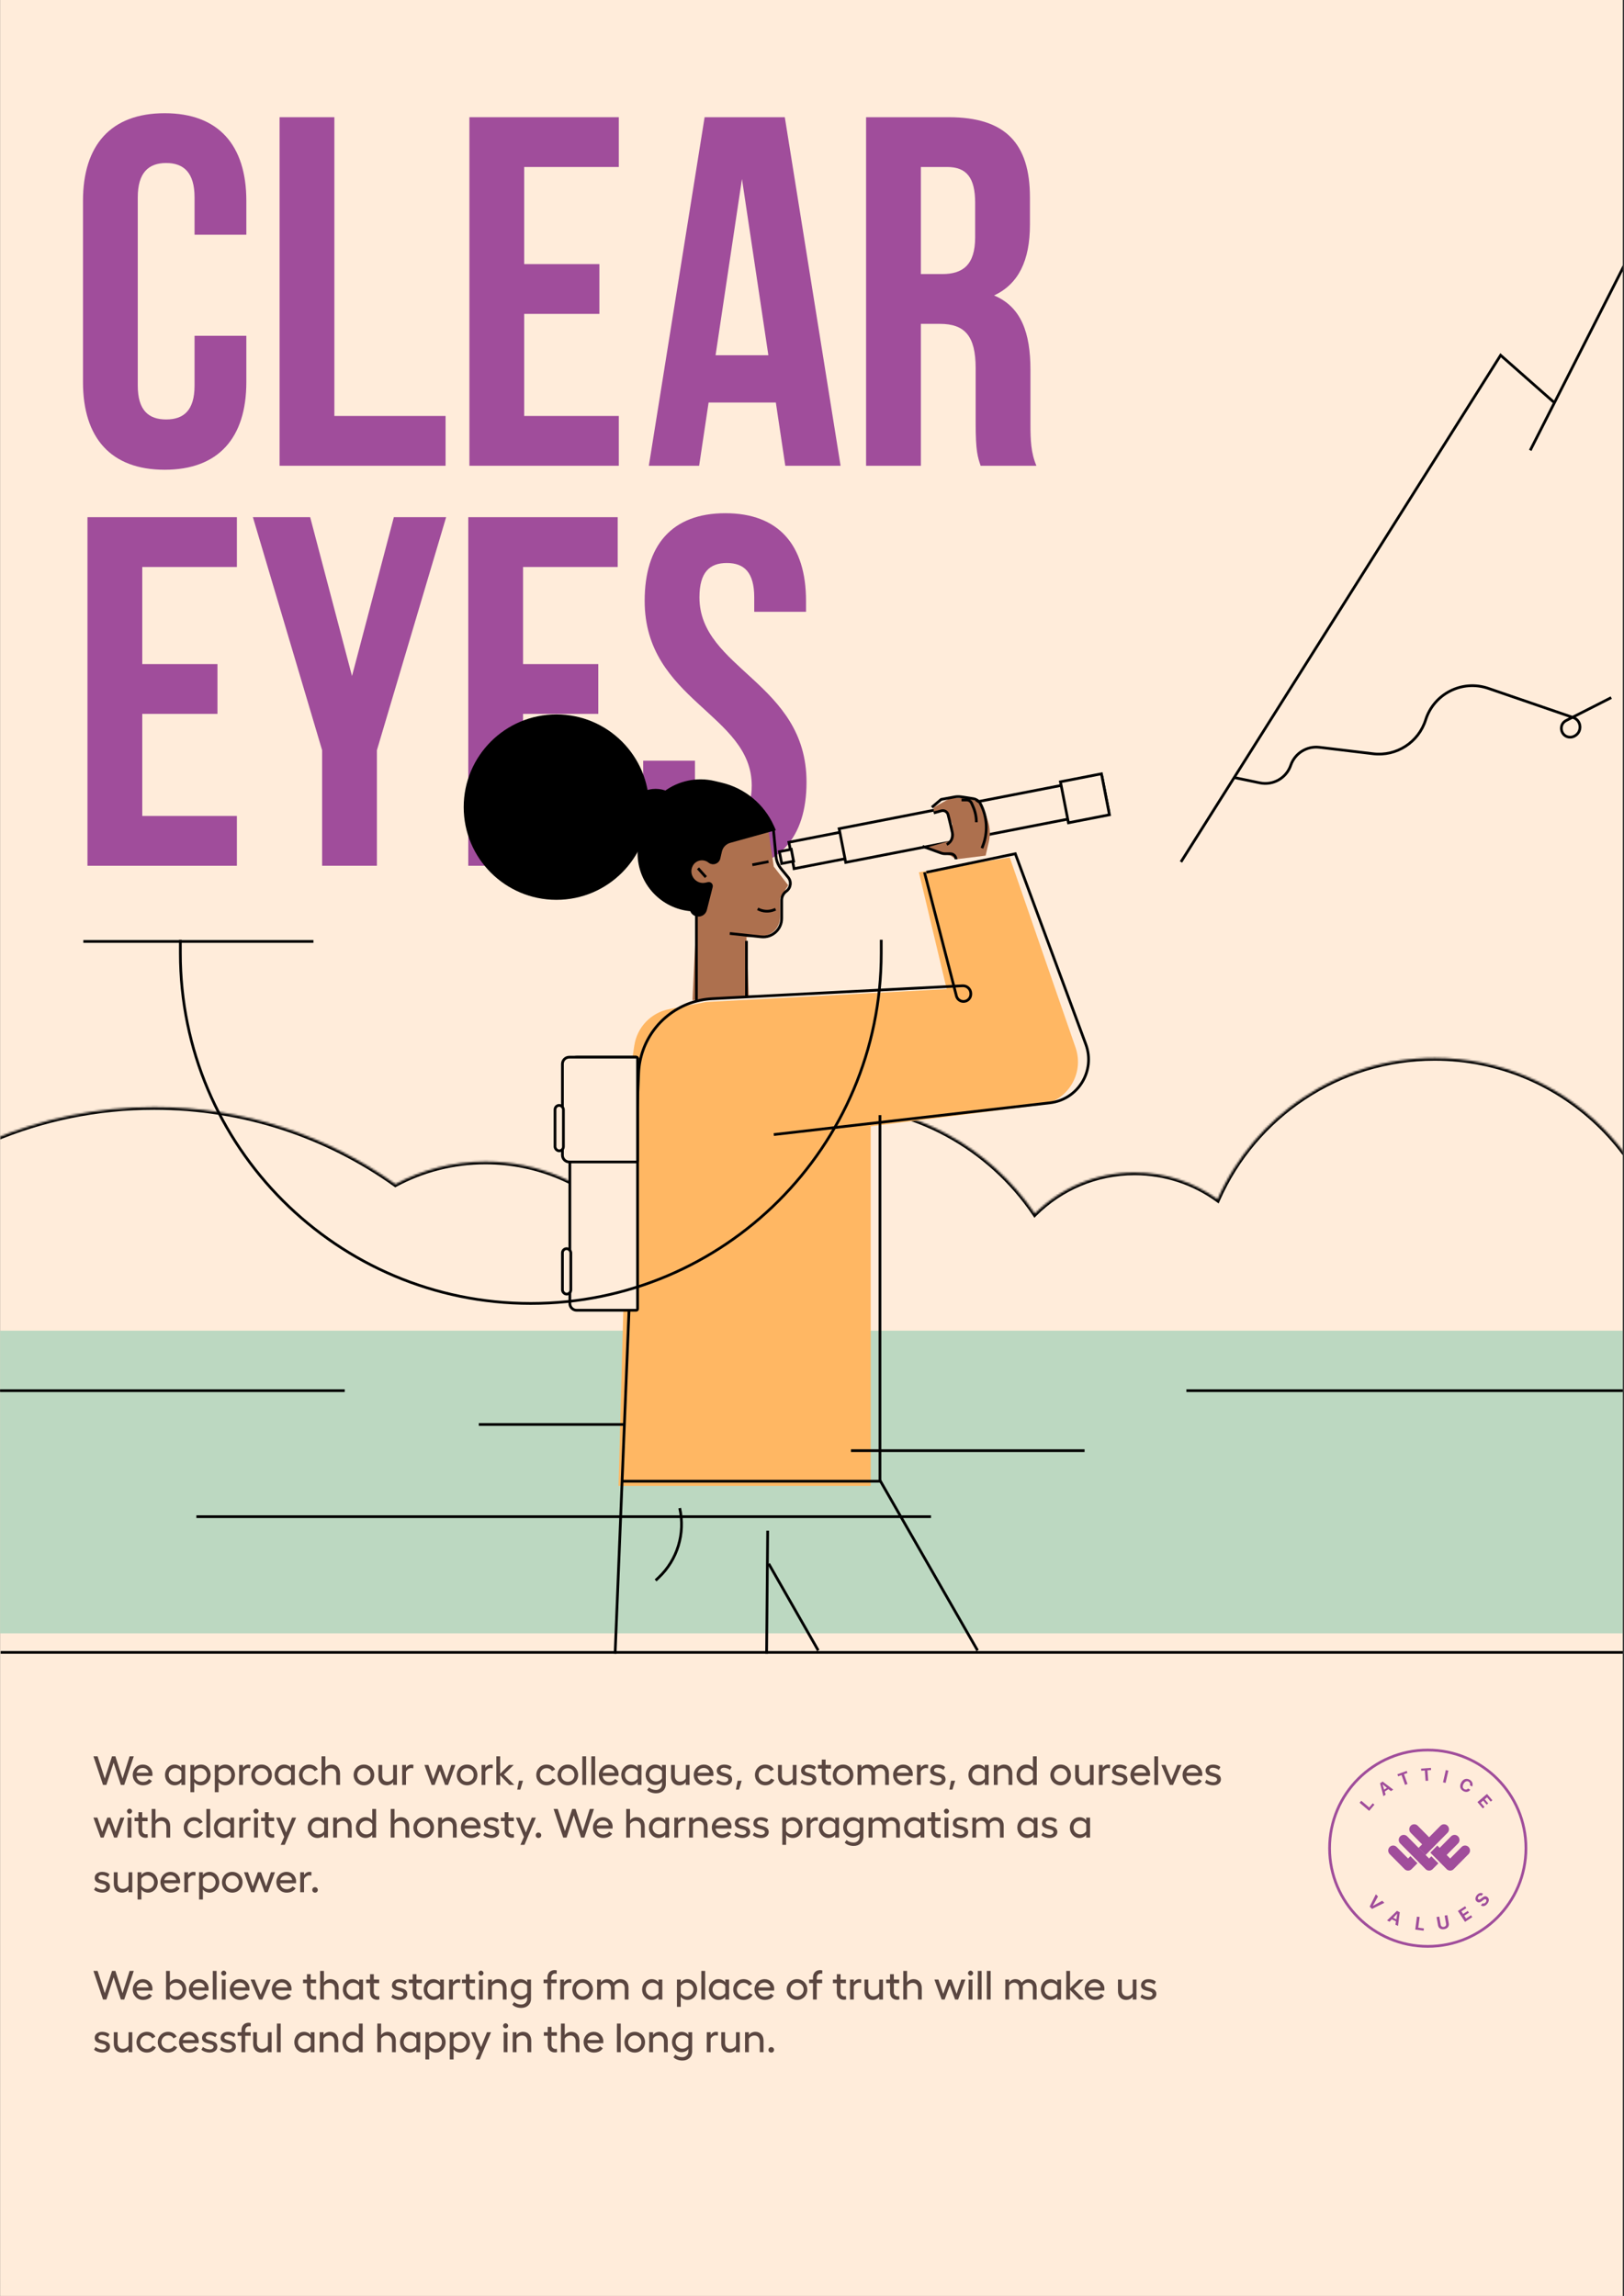 <svg width="802" height="1134" viewBox="0 0 802 1134" fill="none" xmlns="http://www.w3.org/2000/svg">
<rect x="0" y="0" width="802" height="1134" fill="#333333" stroke="none"/>
<g clip-path="url(#clip0)">
<rect width="801.342" height="1134" transform="translate(0.043)" fill="#FFECDA"/>
<circle cx="705.09" cy="912.853" r="48.485" stroke="#A04D9B" stroke-width="1.347"/>
<path d="M677.549 942.85L683.645 939.844L682.609 938.803L677.986 941.32L677.964 941.298L680.51 936.69L679.446 935.62L676.403 941.697L677.549 942.85Z" fill="#A04D9B"/>
<path d="M689.111 950.62L690.392 951.262L691.275 944.498L689.858 943.788L684.972 948.545L686.209 949.165L687.348 947.989L689.372 949.003L689.111 950.62ZM689.98 945.228L690.008 945.242L689.564 947.971L688.06 947.217L689.98 945.228Z" fill="#A04D9B"/>
<path d="M703.186 952.479L700.392 952.115L701.081 946.833L699.744 946.659L698.911 953.047L703.041 953.586L703.186 952.479Z" fill="#A04D9B"/>
<path d="M710.76 946.629L709.433 946.866L710.165 950.966C710.415 952.364 711.618 953.133 713.244 952.843C714.866 952.553 715.729 951.415 715.479 950.017L714.747 945.917L713.42 946.154L714.128 950.123C714.274 950.936 713.889 951.553 713.041 951.705C712.188 951.857 711.614 951.411 711.469 950.598L710.76 946.629Z" fill="#A04D9B"/>
<path d="M726.449 945.968L724.007 947.567L723.116 946.208L725.421 944.698L724.853 943.832L722.549 945.341L721.698 944.041L724.14 942.442L723.531 941.512L719.961 943.85L723.49 949.24L727.061 946.901L726.449 945.968Z" fill="#A04D9B"/>
<path d="M731.323 941.069C732.282 941.808 733.478 941.516 734.464 940.321C735.482 939.088 735.517 937.804 734.553 937.008C733.795 936.383 733.01 936.464 731.976 937.283L731.351 937.781C730.748 938.245 730.377 938.344 730.071 938.091C729.702 937.787 729.742 937.241 730.165 936.727C730.594 936.207 731.153 936.049 731.602 936.361L732.406 935.387C731.493 934.662 730.298 934.897 729.343 936.055C728.428 937.163 728.38 938.456 729.296 939.211C730.023 939.811 730.86 939.744 731.812 938.989L732.488 938.459C733.117 937.97 733.492 937.88 733.815 938.147C734.18 938.449 734.133 939.046 733.675 939.601C733.221 940.152 732.6 940.357 732.15 940.067L731.323 941.069Z" fill="#A04D9B"/>
<path d="M677.93 890.667L676.173 892.736L672.263 889.413L671.421 890.403L676.151 894.422L678.75 891.364L677.93 890.667Z" fill="#A04D9B"/>
<path d="M686.895 884.67L688.043 883.903L682.8 879.941L681.531 880.789L683.186 887.147L684.295 886.407L683.852 884.892L685.666 883.681L686.895 884.67ZM682.795 881.372L682.82 881.356L684.893 883.028L683.545 883.928L682.795 881.372Z" fill="#A04D9B"/>
<path d="M695.086 881.142L693.36 876.305L695.053 875.701L694.693 874.692L690.087 876.336L690.447 877.345L692.137 876.742L693.863 881.579L695.086 881.142Z" fill="#A04D9B"/>
<path d="M705.315 879.503L704.938 874.381L706.732 874.249L706.653 873.181L701.776 873.539L701.854 874.607L703.643 874.476L704.019 879.598L705.315 879.503Z" fill="#A04D9B"/>
<path d="M713.886 880.607L715.273 874.557L714.007 874.267L712.62 880.316L713.886 880.607Z" fill="#A04D9B"/>
<path d="M722.607 884.614C723.932 885.365 725.289 885.126 726.099 883.994L725 883.37C724.517 883.941 723.811 884.06 723.142 883.68C722.278 883.19 722.138 882.172 722.792 881.019C723.437 879.882 724.393 879.48 725.246 879.963C725.904 880.337 726.167 881.06 725.896 881.781L726.996 882.405C727.595 881.148 727.074 879.765 725.776 879.028C724.213 878.141 722.625 878.63 721.638 880.369C720.649 882.113 721.036 883.722 722.607 884.614Z" fill="#A04D9B"/>
<path d="M733.107 892.503L731.276 890.368L732.464 889.349L734.192 891.363L734.949 890.714L733.222 888.699L734.358 887.725L736.189 889.86L737.002 889.163L734.325 886.042L729.614 890.082L732.29 893.203L733.107 892.503Z" fill="#A04D9B"/>
<path fill-rule="evenodd" clip-rule="evenodd" d="M696.522 916.779L695.37 917.943L689.741 912.256C688.784 911.29 687.234 911.29 686.277 912.256C685.32 913.222 685.32 914.789 686.277 915.756L693.638 923.193C694.594 924.16 696.145 924.16 697.102 923.193L699.986 920.279L696.522 916.779ZM703.45 916.779L704.03 916.193L700.566 912.693L699.986 913.279L703.45 916.779Z" fill="#A04D9B"/>
<path fill-rule="evenodd" clip-rule="evenodd" d="M710.321 913.337L716.586 907.007C717.543 906.04 719.093 906.04 720.05 907.007C721.007 907.973 721.007 909.54 720.05 910.507L713.785 916.837L710.321 913.337ZM706.857 916.837L705.762 917.943L694.937 907.005C693.98 906.039 692.43 906.039 691.473 907.005C690.517 907.972 690.517 909.539 691.473 910.505L704.03 923.193C704.987 924.159 706.537 924.159 707.494 923.193L710.321 920.337L706.857 916.837Z" fill="#A04D9B"/>
<path fill-rule="evenodd" clip-rule="evenodd" d="M717.887 923.193L725.246 915.757C726.203 914.791 726.203 913.224 725.246 912.257C724.29 911.291 722.739 911.291 721.782 912.257L716.155 917.943L709.816 911.539L706.353 915.039L714.423 923.193C715.38 924.16 716.93 924.16 717.887 923.193ZM702.889 911.539L706.352 908.039L700.133 901.755C699.177 900.789 697.626 900.789 696.669 901.755C695.713 902.722 695.713 904.289 696.669 905.255L702.889 911.539Z" fill="#A04D9B"/>
<path fill-rule="evenodd" clip-rule="evenodd" d="M714.854 901.756C713.898 900.79 712.347 900.79 711.39 901.756L700.566 912.693L704.03 916.193L714.854 905.256C715.811 904.289 715.811 902.722 714.854 901.756Z" fill="#A04D9B"/>
<path d="M96.076 165.858V190.452C96.076 202.75 90.665 207.177 82.057 207.177C73.449 207.177 68.038 202.75 68.038 190.452V97.486C68.038 85.188 73.449 80.515 82.057 80.515C90.665 80.515 96.076 85.188 96.076 97.486V115.931H121.654V99.207C121.654 71.661 107.881 55.921 81.319 55.921C54.757 55.921 40.984 71.661 40.984 99.207V188.731C40.984 216.277 54.757 232.017 81.319 232.017C107.881 232.017 121.654 216.277 121.654 188.731V165.858H96.076Z" fill="#A04D9B"/>
<path d="M138.069 230.049H220.037V205.455H165.123V57.888H138.069V230.049Z" fill="#A04D9B"/>
<path d="M258.863 82.483H305.593V57.888H231.809V230.049H305.593V205.455H258.863V155.036H296.001V130.442H258.863V82.483Z" fill="#A04D9B"/>
<path d="M387.567 57.888H347.97L320.424 230.049H345.264L349.937 198.814H383.14L387.813 230.049H415.112L387.567 57.888ZM366.415 88.385L379.45 175.45H353.38L366.415 88.385Z" fill="#A04D9B"/>
<path d="M511.824 230.049C509.119 223.655 508.873 217.506 508.873 209.144V182.582C508.873 164.628 504.446 151.593 490.919 145.936C502.97 140.28 508.627 128.72 508.627 111.012V97.486C508.627 70.924 496.576 57.888 468.538 57.888H427.711V230.049H454.765V159.955H464.111C476.408 159.955 481.819 165.858 481.819 181.844V208.898C481.819 222.917 482.803 225.622 484.278 230.049H511.824ZM467.8 82.483C477.392 82.483 481.573 87.894 481.573 100.191V117.161C481.573 130.934 475.424 135.361 465.341 135.361H454.765V82.483H467.8Z" fill="#A04D9B"/>
<path d="M70.252 280.045H116.981V255.45H43.198V427.611H116.981V403.017H70.252V352.598H107.389V328.004H70.252V280.045Z" fill="#A04D9B"/>
<path d="M159.078 427.611H186.132V370.552L220.318 255.45H194.494L173.835 333.906L153.175 255.45H124.892L159.078 370.552V427.611Z" fill="#A04D9B"/>
<path d="M258.313 280.045H305.042V255.45H231.259V427.611H305.042V403.017H258.313V352.598H295.45V328.004H258.313V280.045Z" fill="#A04D9B"/>
<path d="M318.363 296.769C318.363 345.958 371.241 352.598 371.241 388.014C371.241 400.311 365.831 404.738 357.223 404.738C348.614 404.738 343.204 400.311 343.204 388.014V375.717H317.626V386.293C317.626 413.838 331.398 429.579 357.96 429.579C384.522 429.579 398.295 413.838 398.295 386.293C398.295 337.104 345.417 330.463 345.417 295.047C345.417 282.75 350.336 278.077 358.944 278.077C367.552 278.077 372.471 282.75 372.471 295.047V302.18H398.049V296.769C398.049 269.223 384.522 253.483 358.206 253.483C331.89 253.483 318.363 269.223 318.363 296.769Z" fill="#A04D9B"/>
<rect x="-30.934" y="657.235" width="864.641" height="149.494" fill="#BCD8C1"/>
<mask id="path-21-inside-1" fill="white">
<path fill-rule="evenodd" clip-rule="evenodd" d="M825.436 646.462C825.563 644.233 825.626 641.988 825.626 639.728C825.626 575.016 773.167 522.557 708.455 522.557C660.609 522.557 619.462 551.234 601.263 592.339C589.746 584.023 575.599 579.122 560.308 579.122C541.092 579.122 523.684 586.861 511.03 599.392C488.998 566.845 451.731 545.452 409.467 545.452C366.318 545.452 328.377 567.751 306.539 601.453C289.471 584.33 265.858 573.735 239.771 573.735C223.683 573.735 208.535 577.765 195.283 584.871C161.683 560.9 120.556 546.799 76.136 546.799C-37.296 546.799 -129.25 638.753 -129.25 752.185C-129.25 810.483 -104.961 863.107 -65.951 900.492V1271.37H930.676V646.462H825.436Z"/>
</mask>
<path d="M825.436 646.462L824.092 646.385L824.011 647.808H825.436V646.462ZM601.263 592.339L600.475 593.431L601.822 594.404L602.494 592.884L601.263 592.339ZM511.03 599.392L509.915 600.147L510.825 601.491L511.978 600.349L511.03 599.392ZM306.539 601.453L305.586 602.404L306.763 603.585L307.67 602.185L306.539 601.453ZM195.283 584.871L194.501 585.967L195.182 586.453L195.92 586.058L195.283 584.871ZM-65.951 900.492H-64.604V899.917L-65.019 899.519L-65.951 900.492ZM-65.951 1271.37H-67.297V1272.72H-65.951V1271.37ZM930.676 1271.37V1272.72H932.023V1271.37H930.676ZM930.676 646.462H932.023V645.115H930.676V646.462ZM824.28 639.728C824.28 641.962 824.216 644.182 824.092 646.385L826.781 646.538C826.909 644.284 826.973 642.013 826.973 639.728H824.28ZM708.455 523.903C772.423 523.903 824.28 575.76 824.28 639.728H826.973C826.973 574.272 773.911 521.21 708.455 521.21V523.903ZM602.494 592.884C620.485 552.249 661.161 523.903 708.455 523.903V521.21C660.057 521.21 618.438 550.22 600.031 591.794L602.494 592.884ZM560.308 580.469C575.307 580.469 589.179 585.275 600.475 593.431L602.051 591.247C590.313 582.771 575.892 577.775 560.308 577.775V580.469ZM511.978 600.349C524.39 588.057 541.462 580.469 560.308 580.469V577.775C540.723 577.775 522.979 585.664 510.083 598.435L511.978 600.349ZM409.467 546.799C451.265 546.799 488.122 567.954 509.915 600.147L512.146 598.637C489.873 565.735 452.196 544.105 409.467 544.105V546.799ZM307.67 602.185C329.27 568.85 366.794 546.799 409.467 546.799V544.105C365.843 544.105 327.485 566.651 305.409 600.72L307.67 602.185ZM239.771 575.082C265.486 575.082 288.759 585.524 305.586 602.404L307.493 600.502C290.182 583.136 266.231 572.388 239.771 572.388V575.082ZM195.92 586.058C208.981 579.054 223.91 575.082 239.771 575.082V572.388C223.455 572.388 208.089 576.476 194.647 583.684L195.92 586.058ZM76.136 548.146C120.267 548.146 161.121 562.154 194.501 585.967L196.065 583.775C162.244 559.647 120.846 545.452 76.136 545.452V548.146ZM-127.903 752.185C-127.903 639.497 -36.552 548.146 76.136 548.146V545.452C-38.039 545.452 -130.597 638.01 -130.597 752.185H-127.903ZM-65.019 899.519C-103.775 862.379 -127.903 810.101 -127.903 752.185H-130.597C-130.597 810.865 -106.147 863.836 -66.883 901.464L-65.019 899.519ZM-64.604 1271.37V900.492H-67.297V1271.37H-64.604ZM930.676 1270.03H-65.951V1272.72H930.676V1270.03ZM929.33 646.462V1271.37H932.023V646.462H929.33ZM825.436 647.808H930.676V645.115H825.436V647.808Z" fill="black" mask="url(#path-21-inside-1)"/>
<path d="M64.015 867.46L60.52 878.47L56.984 867.46H55.328L51.752 878.45L48.197 867.46H46.136L50.883 881.602H52.54L56.116 870.612L59.691 881.602H61.348L66.075 867.46H64.015ZM75.297 876.248C75.297 873.602 73.236 871.541 70.59 871.541C67.762 871.541 65.56 873.783 65.56 876.632C65.56 879.581 67.802 881.804 70.61 881.804C72.63 881.804 74.287 880.975 75.034 879.642L73.539 878.672C73.034 879.561 71.923 880.107 70.671 880.107C68.893 880.107 67.62 878.975 67.398 877.177H75.257C75.277 876.935 75.297 876.47 75.297 876.248ZM67.459 875.602C67.802 874.127 68.974 873.238 70.509 873.238C72.065 873.238 73.196 874.228 73.378 875.602H67.459ZM89.582 871.743V873.177C89.056 872.248 87.683 871.541 86.289 871.541C83.561 871.541 81.481 873.783 81.481 876.672C81.481 879.561 83.561 881.804 86.289 881.804C87.662 881.804 89.036 881.097 89.582 880.167V881.602H91.46V871.743H89.582ZM86.652 880.046C84.753 880.046 83.299 878.591 83.299 876.672C83.299 874.733 84.753 873.299 86.652 873.299C87.864 873.299 89.056 873.985 89.582 874.955V878.41C89.056 879.359 87.864 880.046 86.652 880.046ZM99.212 871.541C97.838 871.541 96.464 872.248 95.919 873.177V871.743H94.04V885.198H95.919V880.167C96.444 881.097 97.838 881.804 99.212 881.804C101.939 881.804 104.02 879.561 104.02 876.672C104.02 873.783 101.939 871.541 99.212 871.541ZM98.848 880.046C97.636 880.046 96.444 879.359 95.919 878.389V874.935C96.444 873.985 97.636 873.299 98.848 873.299C100.747 873.299 102.202 874.753 102.202 876.672C102.202 878.612 100.747 880.046 98.848 880.046ZM111.246 871.541C109.872 871.541 108.499 872.248 107.953 873.177V871.743H106.074V885.198H107.953V880.167C108.478 881.097 109.872 881.804 111.246 881.804C113.973 881.804 116.054 879.561 116.054 876.672C116.054 873.783 113.973 871.541 111.246 871.541ZM110.882 880.046C109.67 880.046 108.478 879.359 107.953 878.389V874.935C108.478 873.985 109.67 873.299 110.882 873.299C112.781 873.299 114.236 874.753 114.236 876.672C114.236 878.612 112.781 880.046 110.882 880.046ZM122.573 871.541C121.624 871.541 120.533 872.187 119.988 873.177V871.743H118.109V881.602H119.988V875.036C120.573 873.925 121.644 873.278 122.452 873.278C122.816 873.278 123.24 873.339 123.563 873.46L123.664 871.703C123.381 871.622 123.018 871.541 122.573 871.541ZM129.185 871.541C126.316 871.541 124.094 873.783 124.094 876.693C124.094 879.581 126.316 881.804 129.185 881.804C132.033 881.804 134.276 879.581 134.276 876.693C134.276 873.783 132.033 871.541 129.185 871.541ZM129.185 873.319C131.023 873.319 132.457 874.773 132.457 876.693C132.457 878.571 131.023 880.026 129.185 880.026C127.326 880.026 125.912 878.571 125.912 876.693C125.912 874.773 127.326 873.319 129.185 873.319ZM143.697 871.743V873.177C143.171 872.248 141.798 871.541 140.404 871.541C137.676 871.541 135.596 873.783 135.596 876.672C135.596 879.561 137.676 881.804 140.404 881.804C141.777 881.804 143.151 881.097 143.697 880.167V881.602H145.575V871.743H143.697ZM140.767 880.046C138.868 880.046 137.414 878.591 137.414 876.672C137.414 874.733 138.868 873.299 140.767 873.299C141.979 873.299 143.171 873.985 143.697 874.955V878.41C143.171 879.359 141.979 880.046 140.767 880.046ZM157.226 879.177L155.589 878.43C155.084 879.44 154.014 880.026 152.741 880.026C150.862 880.026 149.448 878.571 149.448 876.693C149.448 874.794 150.862 873.319 152.741 873.319C153.933 873.319 154.943 873.905 155.347 874.814L156.943 873.945C156.256 872.491 154.64 871.541 152.741 871.541C149.852 871.541 147.63 873.783 147.63 876.693C147.63 879.581 149.852 881.804 152.741 881.804C154.761 881.804 156.458 880.773 157.226 879.177ZM163.88 871.541C162.546 871.541 161.314 872.187 160.668 873.157V867.46H158.789V881.602H160.668V874.935C161.253 873.985 162.304 873.379 163.455 873.379C165.011 873.379 166.061 874.49 166.061 876.228V881.602H167.92V875.965C167.92 873.278 166.324 871.541 163.88 871.541ZM179.729 871.541C176.86 871.541 174.638 873.783 174.638 876.693C174.638 879.581 176.86 881.804 179.729 881.804C182.577 881.804 184.82 879.581 184.82 876.693C184.82 873.783 182.577 871.541 179.729 871.541ZM179.729 873.319C181.567 873.319 183.002 874.773 183.002 876.693C183.002 878.571 181.567 880.026 179.729 880.026C177.87 880.026 176.456 878.571 176.456 876.693C176.456 874.773 177.87 873.319 179.729 873.319ZM194.155 871.743V878.389C193.609 879.359 192.498 879.965 191.347 879.965C189.791 879.965 188.761 878.854 188.761 877.117V871.743H186.882V877.4C186.882 880.066 188.478 881.804 190.922 881.804C192.276 881.804 193.549 881.157 194.155 880.167V881.602H196.013V871.743H194.155ZM203.085 871.541C202.136 871.541 201.045 872.187 200.499 873.177V871.743H198.62V881.602H200.499V875.036C201.085 873.925 202.156 873.278 202.964 873.278C203.327 873.278 203.752 873.339 204.075 873.46L204.176 871.703C203.893 871.622 203.529 871.541 203.085 871.541ZM213.162 881.602H214.636L217.222 874.531L219.788 881.602H221.283L224.879 871.743H222.879L220.535 878.793L217.99 871.743H216.434L213.929 878.793L211.566 871.743H209.586L213.162 881.602ZM230.668 871.541C227.799 871.541 225.577 873.783 225.577 876.693C225.577 879.581 227.799 881.804 230.668 881.804C233.516 881.804 235.759 879.581 235.759 876.693C235.759 873.783 233.516 871.541 230.668 871.541ZM230.668 873.319C232.506 873.319 233.94 874.773 233.94 876.693C233.94 878.571 232.506 880.026 230.668 880.026C228.809 880.026 227.395 878.571 227.395 876.693C227.395 874.773 228.809 873.319 230.668 873.319ZM242.285 871.541C241.336 871.541 240.245 872.187 239.7 873.177V871.743H237.821V881.602H239.7V875.036C240.285 873.925 241.356 873.278 242.164 873.278C242.528 873.278 242.952 873.339 243.275 873.46L243.376 871.703C243.093 871.622 242.73 871.541 242.285 871.541ZM254.009 881.602L248.858 876.47L253.686 871.743H251.363L246.999 876.066V867.46H245.12V881.602H246.999V876.895L251.565 881.602H254.009ZM258.283 879.521H256.283L255.434 883.905H256.95L258.283 879.521ZM274.432 879.177L272.796 878.43C272.291 879.44 271.22 880.026 269.948 880.026C268.069 880.026 266.655 878.571 266.655 876.693C266.655 874.794 268.069 873.319 269.948 873.319C271.139 873.319 272.15 873.905 272.554 874.814L274.15 873.945C273.463 872.491 271.846 871.541 269.948 871.541C267.059 871.541 264.836 873.783 264.836 876.693C264.836 879.581 267.059 881.804 269.948 881.804C271.968 881.804 273.665 880.773 274.432 879.177ZM280.423 871.541C277.554 871.541 275.332 873.783 275.332 876.693C275.332 879.581 277.554 881.804 280.423 881.804C283.271 881.804 285.514 879.581 285.514 876.693C285.514 873.783 283.271 871.541 280.423 871.541ZM280.423 873.319C282.261 873.319 283.696 874.773 283.696 876.693C283.696 878.571 282.261 880.026 280.423 880.026C278.564 880.026 277.15 878.571 277.15 876.693C277.15 874.773 278.564 873.319 280.423 873.319ZM289.455 867.46H287.576V881.602H289.455V867.46ZM293.913 867.46H292.034V881.602H293.913V867.46ZM305.488 876.248C305.488 873.602 303.428 871.541 300.781 871.541C297.953 871.541 295.751 873.783 295.751 876.632C295.751 879.581 297.993 881.804 300.801 881.804C302.822 881.804 304.478 880.975 305.226 879.642L303.731 878.672C303.226 879.561 302.114 880.107 300.862 880.107C299.084 880.107 297.811 878.975 297.589 877.177H305.448C305.468 876.935 305.488 876.47 305.488 876.248ZM297.65 875.602C297.993 874.127 299.165 873.238 300.7 873.238C302.256 873.238 303.387 874.228 303.569 875.602H297.65ZM314.9 871.743V873.177C314.374 872.248 313.001 871.541 311.607 871.541C308.88 871.541 306.799 873.783 306.799 876.672C306.799 879.561 308.88 881.804 311.607 881.804C312.981 881.804 314.354 881.097 314.9 880.167V881.602H316.779V871.743H314.9ZM311.97 880.046C310.071 880.046 308.617 878.591 308.617 876.672C308.617 874.733 310.071 873.299 311.97 873.299C313.183 873.299 314.374 873.985 314.9 874.955V878.41C314.374 879.359 313.183 880.046 311.97 880.046ZM326.934 871.743V873.157C326.409 872.228 325.035 871.541 323.641 871.541C320.914 871.541 318.833 873.743 318.833 876.571C318.833 879.42 320.914 881.622 323.641 881.622C325.015 881.622 326.389 880.935 326.934 880.026V881.238C326.934 882.894 325.661 884.066 323.964 884.066C322.57 884.066 321.298 883.602 320.55 882.793L319.601 884.066C320.449 885.117 322.267 885.743 324.005 885.743C326.793 885.743 328.813 883.965 328.813 881.258V871.743H326.934ZM324.005 879.884C322.106 879.884 320.651 878.47 320.651 876.571C320.651 874.672 322.106 873.278 324.005 873.278C325.217 873.278 326.409 873.945 326.934 874.895V878.288C326.409 879.218 325.217 879.884 324.005 879.884ZM338.665 871.743V878.389C338.12 879.359 337.009 879.965 335.857 879.965C334.302 879.965 333.271 878.854 333.271 877.117V871.743H331.393V877.4C331.393 880.066 332.989 881.804 335.433 881.804C336.787 881.804 338.059 881.157 338.665 880.167V881.602H340.524V871.743H338.665ZM352.343 876.248C352.343 873.602 350.283 871.541 347.636 871.541C344.808 871.541 342.606 873.783 342.606 876.632C342.606 879.581 344.848 881.804 347.656 881.804C349.677 881.804 351.333 880.975 352.081 879.642L350.586 878.672C350.081 879.561 348.969 880.107 347.717 880.107C345.939 880.107 344.666 878.975 344.444 877.177H352.303C352.323 876.935 352.343 876.47 352.343 876.248ZM344.505 875.602C344.848 874.127 346.02 873.238 347.555 873.238C349.111 873.238 350.242 874.228 350.424 875.602H344.505ZM357.771 881.804C360.014 881.804 361.549 880.551 361.549 878.854C361.549 875.117 355.832 876.389 355.832 874.389C355.832 873.622 356.498 873.117 357.529 873.117C358.418 873.117 359.751 873.501 360.478 874.208L361.286 872.794C360.438 871.965 359.044 871.541 357.711 871.541C355.488 871.541 353.973 872.753 353.973 874.551C353.973 878.187 359.67 876.713 359.67 878.915C359.67 879.662 358.902 880.248 357.751 880.248C356.62 880.248 355.206 879.743 354.438 878.996L353.67 880.389C354.62 881.238 356.236 881.804 357.771 881.804ZM366.276 879.521H364.276L363.428 883.905H364.943L366.276 879.521ZM382.426 879.177L380.789 878.43C380.284 879.44 379.214 880.026 377.941 880.026C376.062 880.026 374.648 878.571 374.648 876.693C374.648 874.794 376.062 873.319 377.941 873.319C379.133 873.319 380.143 873.905 380.547 874.814L382.143 873.945C381.456 872.491 379.84 871.541 377.941 871.541C375.052 871.541 372.83 873.783 372.83 876.693C372.83 879.581 375.052 881.804 377.941 881.804C379.961 881.804 381.658 880.773 382.426 879.177ZM391.498 871.743V878.389C390.953 879.359 389.842 879.965 388.69 879.965C387.134 879.965 386.104 878.854 386.104 877.117V871.743H384.225V877.4C384.225 880.066 385.821 881.804 388.266 881.804C389.619 881.804 390.892 881.157 391.498 880.167V881.602H393.357V871.743H391.498ZM399.398 881.804C401.641 881.804 403.176 880.551 403.176 878.854C403.176 875.117 397.459 876.389 397.459 874.389C397.459 873.622 398.125 873.117 399.156 873.117C400.045 873.117 401.378 873.501 402.105 874.208L402.913 872.794C402.065 871.965 400.671 871.541 399.338 871.541C397.115 871.541 395.6 872.753 395.6 874.551C395.6 878.187 401.297 876.713 401.297 878.915C401.297 879.662 400.529 880.248 399.378 880.248C398.247 880.248 396.832 879.743 396.065 878.996L395.297 880.389C396.247 881.238 397.863 881.804 399.398 881.804ZM410.374 879.884C410.172 879.945 409.869 879.985 409.647 879.985C408.556 879.985 407.707 879.238 407.707 877.965V873.521H410.374V871.743H407.707V869.076H405.849V871.743H403.93V873.521H405.849V878.046C405.849 880.389 407.324 881.723 409.404 881.723C409.788 881.723 410.192 881.642 410.475 881.521L410.374 879.884ZM416.352 871.541C413.483 871.541 411.261 873.783 411.261 876.693C411.261 879.581 413.483 881.804 416.352 881.804C419.2 881.804 421.443 879.581 421.443 876.693C421.443 873.783 419.2 871.541 416.352 871.541ZM416.352 873.319C418.19 873.319 419.624 874.773 419.624 876.693C419.624 878.571 418.19 880.026 416.352 880.026C414.493 880.026 413.079 878.571 413.079 876.693C413.079 874.773 414.493 873.319 416.352 873.319ZM434.959 871.541C433.464 871.541 432.272 872.41 431.606 873.299C430.979 872.127 429.929 871.541 428.474 871.541C426.858 871.541 425.868 872.43 425.383 873.137V871.743H423.505V881.602H425.383V874.814C425.848 873.905 426.777 873.278 427.888 873.278C429.343 873.278 430.313 874.309 430.313 875.965V881.602H432.171V875.42C432.151 875.218 432.131 875.016 432.09 874.834C432.596 873.985 433.626 873.278 434.656 873.278C436.171 873.278 437.121 874.309 437.121 875.965V881.602H438.979V875.642C438.979 873.137 437.363 871.541 434.959 871.541ZM450.788 876.248C450.788 873.602 448.727 871.541 446.081 871.541C443.253 871.541 441.051 873.783 441.051 876.632C441.051 879.581 443.293 881.804 446.101 881.804C448.121 881.804 449.778 880.975 450.525 879.642L449.03 878.672C448.525 879.561 447.414 880.107 446.162 880.107C444.384 880.107 443.111 878.975 442.889 877.177H450.748C450.768 876.935 450.788 876.47 450.788 876.248ZM442.95 875.602C443.293 874.127 444.465 873.238 446 873.238C447.556 873.238 448.687 874.228 448.869 875.602H442.95ZM457.305 871.541C456.356 871.541 455.265 872.187 454.72 873.177V871.743H452.841V881.602H454.72V875.036C455.305 873.925 456.376 873.278 457.184 873.278C457.548 873.278 457.972 873.339 458.295 873.46L458.396 871.703C458.113 871.622 457.75 871.541 457.305 871.541ZM463.18 881.804C465.423 881.804 466.958 880.551 466.958 878.854C466.958 875.117 461.241 876.389 461.241 874.389C461.241 873.622 461.907 873.117 462.938 873.117C463.827 873.117 465.16 873.501 465.887 874.208L466.695 872.794C465.847 871.965 464.453 871.541 463.119 871.541C460.897 871.541 459.382 872.753 459.382 874.551C459.382 878.187 465.079 876.713 465.079 878.915C465.079 879.662 464.311 880.248 463.16 880.248C462.029 880.248 460.614 879.743 459.847 878.996L459.079 880.389C460.029 881.238 461.645 881.804 463.18 881.804ZM471.685 879.521H469.685L468.837 883.905H470.352L471.685 879.521ZM486.34 871.743V873.177C485.814 872.248 484.441 871.541 483.047 871.541C480.32 871.541 478.239 873.783 478.239 876.672C478.239 879.561 480.32 881.804 483.047 881.804C484.42 881.804 485.794 881.097 486.34 880.167V881.602H488.218V871.743H486.34ZM483.41 880.046C481.511 880.046 480.057 878.591 480.057 876.672C480.057 874.733 481.511 873.299 483.41 873.299C484.623 873.299 485.814 873.985 486.34 874.955V878.41C485.814 879.359 484.623 880.046 483.41 880.046ZM495.889 871.541C494.556 871.541 493.283 872.187 492.677 873.177V871.743H490.798V881.602H492.677V874.955C493.223 873.985 494.334 873.379 495.465 873.379C497.041 873.379 498.071 874.49 498.071 876.228V881.602H499.93V875.965C499.93 873.278 498.354 871.541 495.889 871.541ZM510.112 867.46V873.177C509.587 872.248 508.213 871.541 506.819 871.541C504.092 871.541 502.011 873.783 502.011 876.672C502.011 879.561 504.092 881.804 506.819 881.804C508.193 881.804 509.567 881.097 510.112 880.167V881.602H511.991V867.46H510.112ZM507.183 880.046C505.284 880.046 503.83 878.591 503.83 876.672C503.83 874.733 505.284 873.299 507.183 873.299C508.395 873.299 509.587 873.985 510.112 874.955V878.41C509.587 879.359 508.395 880.046 507.183 880.046ZM523.793 871.541C520.924 871.541 518.702 873.783 518.702 876.693C518.702 879.581 520.924 881.804 523.793 881.804C526.641 881.804 528.883 879.581 528.883 876.693C528.883 873.783 526.641 871.541 523.793 871.541ZM523.793 873.319C525.631 873.319 527.065 874.773 527.065 876.693C527.065 878.571 525.631 880.026 523.793 880.026C521.934 880.026 520.52 878.571 520.52 876.693C520.52 874.773 521.934 873.319 523.793 873.319ZM538.218 871.743V878.389C537.673 879.359 536.562 879.965 535.41 879.965C533.855 879.965 532.824 878.854 532.824 877.117V871.743H530.946V877.4C530.946 880.066 532.542 881.804 534.986 881.804C536.34 881.804 537.612 881.157 538.218 880.167V881.602H540.077V871.743H538.218ZM547.149 871.541C546.199 871.541 545.108 872.187 544.563 873.177V871.743H542.684V881.602H544.563V875.036C545.149 873.925 546.219 873.278 547.027 873.278C547.391 873.278 547.815 873.339 548.139 873.46L548.24 871.703C547.957 871.622 547.593 871.541 547.149 871.541ZM553.023 881.804C555.266 881.804 556.801 880.551 556.801 878.854C556.801 875.117 551.084 876.389 551.084 874.389C551.084 873.622 551.751 873.117 552.781 873.117C553.67 873.117 555.003 873.501 555.73 874.208L556.538 872.794C555.69 871.965 554.296 871.541 552.963 871.541C550.74 871.541 549.225 872.753 549.225 874.551C549.225 878.187 554.922 876.713 554.922 878.915C554.922 879.662 554.155 880.248 553.003 880.248C551.872 880.248 550.458 879.743 549.69 878.996L548.922 880.389C549.872 881.238 551.488 881.804 553.023 881.804ZM567.994 876.248C567.994 873.602 565.934 871.541 563.287 871.541C560.459 871.541 558.257 873.783 558.257 876.632C558.257 879.581 560.5 881.804 563.308 881.804C565.328 881.804 566.984 880.975 567.732 879.642L566.237 878.672C565.732 879.561 564.621 880.107 563.368 880.107C561.59 880.107 560.318 878.975 560.096 877.177H567.954C567.974 876.935 567.994 876.47 567.994 876.248ZM560.156 875.602C560.5 874.127 561.671 873.238 563.207 873.238C564.762 873.238 565.893 874.228 566.075 875.602H560.156ZM571.926 867.46H570.047V881.602H571.926V867.46ZM583.455 871.743H581.415L578.486 879.177L575.536 871.743H573.516L577.678 881.602H579.294L583.455 871.743ZM593.74 876.248C593.74 873.602 591.68 871.541 589.033 871.541C586.205 871.541 584.003 873.783 584.003 876.632C584.003 879.581 586.245 881.804 589.053 881.804C591.073 881.804 592.73 880.975 593.477 879.642L591.983 878.672C591.477 879.561 590.366 880.107 589.114 880.107C587.336 880.107 586.063 878.975 585.841 877.177H593.7C593.72 876.935 593.74 876.47 593.74 876.248ZM585.902 875.602C586.245 874.127 587.417 873.238 588.952 873.238C590.508 873.238 591.639 874.228 591.821 875.602H585.902ZM599.168 881.804C601.41 881.804 602.946 880.551 602.946 878.854C602.946 875.117 597.229 876.389 597.229 874.389C597.229 873.622 597.895 873.117 598.926 873.117C599.815 873.117 601.148 873.501 601.875 874.208L602.683 872.794C601.835 871.965 600.441 871.541 599.107 871.541C596.885 871.541 595.37 872.753 595.37 874.551C595.37 878.187 601.067 876.713 601.067 878.915C601.067 879.662 600.299 880.248 599.148 880.248C598.017 880.248 596.602 879.743 595.835 878.996L595.067 880.389C596.017 881.238 597.633 881.804 599.168 881.804ZM49.712 907.602H51.187L53.772 900.531L56.338 907.602H57.833L61.429 897.743H59.429L57.086 904.793L54.54 897.743H52.984L50.479 904.793L48.116 897.743H46.136L49.712 907.602ZM63.977 893.319C63.29 893.319 62.724 893.905 62.724 894.571C62.724 895.258 63.29 895.824 63.977 895.824C64.643 895.824 65.229 895.258 65.229 894.571C65.229 893.905 64.643 893.319 63.977 893.319ZM63.027 897.743V907.602H64.906V897.743H63.027ZM72.9 905.884C72.698 905.945 72.395 905.985 72.172 905.985C71.082 905.985 70.233 905.238 70.233 903.965V899.521H72.9V897.743H70.233V895.076H68.374V897.743H66.455V899.521H68.374V904.046C68.374 906.389 69.849 907.723 71.93 907.723C72.314 907.723 72.718 907.642 73.001 907.521L72.9 905.884ZM79.994 897.541C78.661 897.541 77.429 898.187 76.782 899.157V893.46H74.903V907.602H76.782V900.935C77.368 899.985 78.419 899.379 79.57 899.379C81.126 899.379 82.176 900.49 82.176 902.228V907.602H84.035V901.965C84.035 899.278 82.439 897.541 79.994 897.541ZM100.349 905.177L98.712 904.43C98.207 905.44 97.137 906.026 95.864 906.026C93.985 906.026 92.571 904.571 92.571 902.693C92.571 900.794 93.985 899.319 95.864 899.319C97.056 899.319 98.066 899.905 98.47 900.814L100.066 899.945C99.379 898.491 97.763 897.541 95.864 897.541C92.975 897.541 90.753 899.783 90.753 902.693C90.753 905.581 92.975 907.804 95.864 907.804C97.884 907.804 99.581 906.773 100.349 905.177ZM103.791 893.46H101.912V907.602H103.791V893.46ZM113.729 897.743V899.177C113.204 898.248 111.83 897.541 110.436 897.541C107.709 897.541 105.628 899.783 105.628 902.672C105.628 905.561 107.709 907.804 110.436 907.804C111.81 907.804 113.184 907.097 113.729 906.167V907.602H115.608V897.743H113.729ZM110.8 906.046C108.901 906.046 107.446 904.591 107.446 902.672C107.446 900.733 108.901 899.299 110.8 899.299C112.012 899.299 113.204 899.985 113.729 900.955V904.41C113.204 905.359 112.012 906.046 110.8 906.046ZM122.652 897.541C121.703 897.541 120.612 898.187 120.066 899.177V897.743H118.188V907.602H120.066V901.036C120.652 899.925 121.723 899.278 122.531 899.278C122.895 899.278 123.319 899.339 123.642 899.46L123.743 897.703C123.46 897.622 123.097 897.541 122.652 897.541ZM126.437 893.319C125.75 893.319 125.184 893.905 125.184 894.571C125.184 895.258 125.75 895.824 126.437 895.824C127.103 895.824 127.689 895.258 127.689 894.571C127.689 893.905 127.103 893.319 126.437 893.319ZM125.487 897.743V907.602H127.366V897.743H125.487ZM135.36 905.884C135.158 905.945 134.855 905.985 134.633 905.985C133.542 905.985 132.693 905.238 132.693 903.965V899.521H135.36V897.743H132.693V895.076H130.835V897.743H128.916V899.521H130.835V904.046C130.835 906.389 132.309 907.723 134.39 907.723C134.774 907.723 135.178 907.642 135.461 907.521L135.36 905.884ZM144.253 897.743L141.303 905.097L138.374 897.743H136.374L140.354 907.258L138.616 911.198H140.616L146.253 897.743H144.253ZM160.071 897.743V899.177C159.546 898.248 158.172 897.541 156.778 897.541C154.051 897.541 151.97 899.783 151.97 902.672C151.97 905.561 154.051 907.804 156.778 907.804C158.152 907.804 159.526 907.097 160.071 906.167V907.602H161.95V897.743H160.071ZM157.142 906.046C155.243 906.046 153.788 904.591 153.788 902.672C153.788 900.733 155.243 899.299 157.142 899.299C158.354 899.299 159.546 899.985 160.071 900.955V904.41C159.546 905.359 158.354 906.046 157.142 906.046ZM169.621 897.541C168.287 897.541 167.015 898.187 166.409 899.177V897.743H164.53V907.602H166.409V900.955C166.954 899.985 168.065 899.379 169.196 899.379C170.772 899.379 171.802 900.49 171.802 902.228V907.602H173.661V901.965C173.661 899.278 172.085 897.541 169.621 897.541ZM183.844 893.46V899.177C183.319 898.248 181.945 897.541 180.551 897.541C177.824 897.541 175.743 899.783 175.743 902.672C175.743 905.561 177.824 907.804 180.551 907.804C181.925 907.804 183.298 907.097 183.844 906.167V907.602H185.723V893.46H183.844ZM180.915 906.046C179.016 906.046 177.561 904.591 177.561 902.672C177.561 900.733 179.016 899.299 180.915 899.299C182.127 899.299 183.319 899.985 183.844 900.955V904.41C183.319 905.359 182.127 906.046 180.915 906.046ZM198.049 897.541C196.716 897.541 195.484 898.187 194.837 899.157V893.46H192.958V907.602H194.837V900.935C195.423 899.985 196.474 899.379 197.625 899.379C199.181 899.379 200.231 900.49 200.231 902.228V907.602H202.09V901.965C202.09 899.278 200.494 897.541 198.049 897.541ZM209.243 897.541C206.374 897.541 204.152 899.783 204.152 902.693C204.152 905.581 206.374 907.804 209.243 907.804C212.091 907.804 214.334 905.581 214.334 902.693C214.334 899.783 212.091 897.541 209.243 897.541ZM209.243 899.319C211.081 899.319 212.515 900.773 212.515 902.693C212.515 904.571 211.081 906.026 209.243 906.026C207.384 906.026 205.97 904.571 205.97 902.693C205.97 900.773 207.384 899.319 209.243 899.319ZM221.487 897.541C220.153 897.541 218.881 898.187 218.275 899.177V897.743H216.396V907.602H218.275V900.955C218.82 899.985 219.931 899.379 221.062 899.379C222.638 899.379 223.668 900.49 223.668 902.228V907.602H225.527V901.965C225.527 899.278 223.951 897.541 221.487 897.541ZM237.346 902.248C237.346 899.602 235.286 897.541 232.639 897.541C229.811 897.541 227.609 899.783 227.609 902.632C227.609 905.581 229.851 907.804 232.659 907.804C234.68 907.804 236.336 906.975 237.084 905.642L235.589 904.672C235.084 905.561 233.973 906.107 232.72 906.107C230.942 906.107 229.669 904.975 229.447 903.177H237.306C237.326 902.935 237.346 902.47 237.346 902.248ZM229.508 901.602C229.851 900.127 231.023 899.238 232.558 899.238C234.114 899.238 235.245 900.228 235.427 901.602H229.508ZM242.774 907.804C245.017 907.804 246.552 906.551 246.552 904.854C246.552 901.117 240.835 902.389 240.835 900.389C240.835 899.622 241.501 899.117 242.532 899.117C243.421 899.117 244.754 899.501 245.481 900.208L246.289 898.794C245.441 897.965 244.047 897.541 242.714 897.541C240.491 897.541 238.976 898.753 238.976 900.551C238.976 904.187 244.673 902.713 244.673 904.915C244.673 905.662 243.906 906.248 242.754 906.248C241.623 906.248 240.209 905.743 239.441 904.996L238.673 906.389C239.623 907.238 241.239 907.804 242.774 907.804ZM253.75 905.884C253.548 905.945 253.245 905.985 253.023 905.985C251.932 905.985 251.084 905.238 251.084 903.965V899.521H253.75V897.743H251.084V895.076H249.225V897.743H247.306V899.521H249.225V904.046C249.225 906.389 250.7 907.723 252.78 907.723C253.164 907.723 253.568 907.642 253.851 907.521L253.75 905.884ZM262.643 897.743L259.693 905.097L256.764 897.743H254.764L258.744 907.258L257.006 911.198H259.006L264.643 897.743H262.643ZM265.923 907.804C266.69 907.804 267.296 907.218 267.296 906.45C267.296 905.703 266.69 905.097 265.923 905.097C265.135 905.097 264.549 905.703 264.549 906.45C264.549 907.218 265.135 907.804 265.923 907.804ZM291.266 893.46L287.771 904.47L284.236 893.46H282.58L279.004 904.45L275.448 893.46H273.388L278.135 907.602H279.792L283.367 896.612L286.943 907.602H288.6L293.327 893.46H291.266ZM302.549 902.248C302.549 899.602 300.488 897.541 297.842 897.541C295.013 897.541 292.811 899.783 292.811 902.632C292.811 905.581 295.054 907.804 297.862 907.804C299.882 907.804 301.539 906.975 302.286 905.642L300.791 904.672C300.286 905.561 299.175 906.107 297.922 906.107C296.145 906.107 294.872 904.975 294.65 903.177H302.508C302.528 902.935 302.549 902.47 302.549 902.248ZM294.71 901.602C295.054 900.127 296.225 899.238 297.761 899.238C299.316 899.238 300.448 900.228 300.629 901.602H294.71ZM314.348 897.541C313.015 897.541 311.783 898.187 311.136 899.157V893.46H309.257V907.602H311.136V900.935C311.722 899.985 312.773 899.379 313.924 899.379C315.48 899.379 316.53 900.49 316.53 902.228V907.602H318.389V901.965C318.389 899.278 316.793 897.541 314.348 897.541ZM328.552 897.743V899.177C328.027 898.248 326.653 897.541 325.259 897.541C322.532 897.541 320.451 899.783 320.451 902.672C320.451 905.561 322.532 907.804 325.259 907.804C326.633 907.804 328.006 907.097 328.552 906.167V907.602H330.431V897.743H328.552ZM325.623 906.046C323.724 906.046 322.269 904.591 322.269 902.672C322.269 900.733 323.724 899.299 325.623 899.299C326.835 899.299 328.027 899.985 328.552 900.955V904.41C328.027 905.359 326.835 906.046 325.623 906.046ZM337.475 897.541C336.526 897.541 335.435 898.187 334.889 899.177V897.743H333.01V907.602H334.889V901.036C335.475 899.925 336.546 899.278 337.354 899.278C337.717 899.278 338.142 899.339 338.465 899.46L338.566 897.703C338.283 897.622 337.919 897.541 337.475 897.541ZM345.401 897.541C344.067 897.541 342.795 898.187 342.189 899.177V897.743H340.31V907.602H342.189V900.955C342.734 899.985 343.845 899.379 344.977 899.379C346.552 899.379 347.583 900.49 347.583 902.228V907.602H349.441V901.965C349.441 899.278 347.865 897.541 345.401 897.541ZM361.26 902.248C361.26 899.602 359.2 897.541 356.553 897.541C353.725 897.541 351.523 899.783 351.523 902.632C351.523 905.581 353.765 907.804 356.574 907.804C358.594 907.804 360.25 906.975 360.998 905.642L359.503 904.672C358.998 905.561 357.887 906.107 356.634 906.107C354.856 906.107 353.584 904.975 353.361 903.177H361.22C361.24 902.935 361.26 902.47 361.26 902.248ZM353.422 901.602C353.765 900.127 354.937 899.238 356.473 899.238C358.028 899.238 359.159 900.228 359.341 901.602H353.422ZM366.688 907.804C368.931 907.804 370.466 906.551 370.466 904.854C370.466 901.117 364.749 902.389 364.749 900.389C364.749 899.622 365.416 899.117 366.446 899.117C367.335 899.117 368.668 899.501 369.395 900.208L370.204 898.794C369.355 897.965 367.961 897.541 366.628 897.541C364.406 897.541 362.89 898.753 362.89 900.551C362.89 904.187 368.587 902.713 368.587 904.915C368.587 905.662 367.82 906.248 366.668 906.248C365.537 906.248 364.123 905.743 363.355 904.996L362.587 906.389C363.537 907.238 365.153 907.804 366.688 907.804ZM375.862 907.804C378.105 907.804 379.64 906.551 379.64 904.854C379.64 901.117 373.923 902.389 373.923 900.389C373.923 899.622 374.589 899.117 375.62 899.117C376.509 899.117 377.842 899.501 378.569 900.208L379.377 898.794C378.529 897.965 377.135 897.541 375.801 897.541C373.579 897.541 372.064 898.753 372.064 900.551C372.064 904.187 377.761 902.713 377.761 904.915C377.761 905.662 376.993 906.248 375.842 906.248C374.711 906.248 373.296 905.743 372.529 904.996L371.761 906.389C372.711 907.238 374.327 907.804 375.862 907.804ZM391.508 897.541C390.134 897.541 388.761 898.248 388.215 899.177V897.743H386.336V911.198H388.215V906.167C388.74 907.097 390.134 907.804 391.508 907.804C394.235 907.804 396.316 905.561 396.316 902.672C396.316 899.783 394.235 897.541 391.508 897.541ZM391.144 906.046C389.932 906.046 388.74 905.359 388.215 904.389V900.935C388.74 899.985 389.932 899.299 391.144 899.299C393.043 899.299 394.498 900.753 394.498 902.672C394.498 904.612 393.043 906.046 391.144 906.046ZM402.835 897.541C401.886 897.541 400.795 898.187 400.249 899.177V897.743H398.371V907.602H400.249V901.036C400.835 899.925 401.906 899.278 402.714 899.278C403.078 899.278 403.502 899.339 403.825 899.46L403.926 897.703C403.643 897.622 403.28 897.541 402.835 897.541ZM412.457 897.743V899.177C411.931 898.248 410.558 897.541 409.164 897.541C406.437 897.541 404.356 899.783 404.356 902.672C404.356 905.561 406.437 907.804 409.164 907.804C410.538 907.804 411.911 907.097 412.457 906.167V907.602H414.336V897.743H412.457ZM409.527 906.046C407.628 906.046 406.174 904.591 406.174 902.672C406.174 900.733 407.628 899.299 409.527 899.299C410.74 899.299 411.931 899.985 412.457 900.955V904.41C411.931 905.359 410.74 906.046 409.527 906.046ZM424.491 897.743V899.157C423.966 898.228 422.592 897.541 421.198 897.541C418.471 897.541 416.39 899.743 416.39 902.571C416.39 905.42 418.471 907.622 421.198 907.622C422.572 907.622 423.946 906.935 424.491 906.026V907.238C424.491 908.894 423.218 910.066 421.521 910.066C420.127 910.066 418.855 909.602 418.107 908.793L417.158 910.066C418.006 911.117 419.824 911.743 421.562 911.743C424.35 911.743 426.37 909.965 426.37 907.258V897.743H424.491ZM421.562 905.884C419.663 905.884 418.208 904.47 418.208 902.571C418.208 900.672 419.663 899.278 421.562 899.278C422.774 899.278 423.966 899.945 424.491 900.895V904.288C423.966 905.218 422.774 905.884 421.562 905.884ZM440.404 897.541C438.909 897.541 437.717 898.41 437.051 899.299C436.424 898.127 435.374 897.541 433.919 897.541C432.303 897.541 431.313 898.43 430.828 899.137V897.743H428.95V907.602H430.828V900.814C431.293 899.905 432.222 899.278 433.334 899.278C434.788 899.278 435.758 900.309 435.758 901.965V907.602H437.616V901.42C437.596 901.218 437.576 901.016 437.536 900.834C438.041 899.985 439.071 899.278 440.101 899.278C441.616 899.278 442.566 900.309 442.566 901.965V907.602H444.424V901.642C444.424 899.137 442.808 897.541 440.404 897.541ZM454.597 897.743V899.177C454.071 898.248 452.698 897.541 451.304 897.541C448.576 897.541 446.496 899.783 446.496 902.672C446.496 905.561 448.576 907.804 451.304 907.804C452.677 907.804 454.051 907.097 454.597 906.167V907.602H456.475V897.743H454.597ZM451.667 906.046C449.768 906.046 448.314 904.591 448.314 902.672C448.314 900.733 449.768 899.299 451.667 899.299C452.879 899.299 454.071 899.985 454.597 900.955V904.41C454.071 905.359 452.879 906.046 451.667 906.046ZM464.469 905.884C464.267 905.945 463.964 905.985 463.742 905.985C462.651 905.985 461.803 905.238 461.803 903.965V899.521H464.469V897.743H461.803V895.076H459.944V897.743H458.025V899.521H459.944V904.046C459.944 906.389 461.419 907.723 463.5 907.723C463.884 907.723 464.288 907.642 464.57 907.521L464.469 905.884ZM467.423 893.319C466.736 893.319 466.17 893.905 466.17 894.571C466.17 895.258 466.736 895.824 467.423 895.824C468.089 895.824 468.675 895.258 468.675 894.571C468.675 893.905 468.089 893.319 467.423 893.319ZM466.473 897.743V907.602H468.352V897.743H466.473ZM474.366 907.804C476.609 907.804 478.144 906.551 478.144 904.854C478.144 901.117 472.427 902.389 472.427 900.389C472.427 899.622 473.093 899.117 474.124 899.117C475.013 899.117 476.346 899.501 477.073 900.208L477.881 898.794C477.033 897.965 475.639 897.541 474.305 897.541C472.083 897.541 470.568 898.753 470.568 900.551C470.568 904.187 476.265 902.713 476.265 904.915C476.265 905.662 475.497 906.248 474.346 906.248C473.215 906.248 471.8 905.743 471.033 904.996L470.265 906.389C471.215 907.238 472.831 907.804 474.366 907.804ZM491.639 897.541C490.144 897.541 488.952 898.41 488.285 899.299C487.659 898.127 486.609 897.541 485.154 897.541C483.538 897.541 482.548 898.43 482.063 899.137V897.743H480.184V907.602H482.063V900.814C482.528 899.905 483.457 899.278 484.568 899.278C486.023 899.278 486.992 900.309 486.992 901.965V907.602H488.851V901.42C488.831 901.218 488.811 901.016 488.77 900.834C489.275 899.985 490.306 899.278 491.336 899.278C492.851 899.278 493.8 900.309 493.8 901.965V907.602H495.659V901.642C495.659 899.137 494.043 897.541 491.639 897.541ZM510.487 897.743V899.177C509.962 898.248 508.588 897.541 507.194 897.541C504.467 897.541 502.386 899.783 502.386 902.672C502.386 905.561 504.467 907.804 507.194 907.804C508.568 907.804 509.942 907.097 510.487 906.167V907.602H512.366V897.743H510.487ZM507.558 906.046C505.659 906.046 504.204 904.591 504.204 902.672C504.204 900.733 505.659 899.299 507.558 899.299C508.77 899.299 509.962 899.985 510.487 900.955V904.41C509.962 905.359 508.77 906.046 507.558 906.046ZM518.38 907.804C520.623 907.804 522.158 906.551 522.158 904.854C522.158 901.117 516.441 902.389 516.441 900.389C516.441 899.622 517.107 899.117 518.138 899.117C519.027 899.117 520.36 899.501 521.087 900.208L521.895 898.794C521.047 897.965 519.653 897.541 518.32 897.541C516.097 897.541 514.582 898.753 514.582 900.551C514.582 904.187 520.279 902.713 520.279 904.915C520.279 905.662 519.512 906.248 518.36 906.248C517.229 906.248 515.815 905.743 515.047 904.996L514.279 906.389C515.229 907.238 516.845 907.804 518.38 907.804ZM536.43 897.743V899.177C535.905 898.248 534.531 897.541 533.137 897.541C530.41 897.541 528.329 899.783 528.329 902.672C528.329 905.561 530.41 907.804 533.137 907.804C534.511 907.804 535.885 907.097 536.43 906.167V907.602H538.309V897.743H536.43ZM533.501 906.046C531.602 906.046 530.147 904.591 530.147 902.672C530.147 900.733 531.602 899.299 533.501 899.299C534.713 899.299 535.905 899.985 536.43 900.955V904.41C535.905 905.359 534.713 906.046 533.501 906.046ZM50.56 934.804C52.803 934.804 54.338 933.551 54.338 931.854C54.338 928.117 48.621 929.389 48.621 927.389C48.621 926.622 49.288 926.117 50.318 926.117C51.207 926.117 52.54 926.501 53.267 927.208L54.075 925.794C53.227 924.965 51.833 924.541 50.5 924.541C48.277 924.541 46.762 925.753 46.762 927.551C46.762 931.187 52.459 929.713 52.459 931.915C52.459 932.662 51.692 933.248 50.54 933.248C49.409 933.248 47.995 932.743 47.227 931.996L46.459 933.389C47.409 934.238 49.025 934.804 50.56 934.804ZM63.474 924.743V931.389C62.928 932.359 61.817 932.965 60.666 932.965C59.11 932.965 58.08 931.854 58.08 930.117V924.743H56.201V930.4C56.201 933.066 57.797 934.804 60.241 934.804C61.595 934.804 62.868 934.157 63.474 933.167V934.602H65.332V924.743H63.474ZM73.111 924.541C71.737 924.541 70.364 925.248 69.818 926.177V924.743H67.939V938.198H69.818V933.167C70.343 934.097 71.737 934.804 73.111 934.804C75.838 934.804 77.919 932.561 77.919 929.672C77.919 926.783 75.838 924.541 73.111 924.541ZM72.748 933.046C71.535 933.046 70.343 932.359 69.818 931.389V927.935C70.343 926.985 71.535 926.299 72.748 926.299C74.646 926.299 76.101 927.753 76.101 929.672C76.101 931.612 74.646 933.046 72.748 933.046ZM88.969 929.248C88.969 926.602 86.908 924.541 84.262 924.541C81.433 924.541 79.231 926.783 79.231 929.632C79.231 932.581 81.474 934.804 84.282 934.804C86.302 934.804 87.959 933.975 88.706 932.642L87.211 931.672C86.706 932.561 85.595 933.107 84.343 933.107C82.565 933.107 81.292 931.975 81.07 930.177H88.928C88.949 929.935 88.969 929.47 88.969 929.248ZM81.13 928.602C81.474 927.127 82.646 926.238 84.181 926.238C85.737 926.238 86.868 927.228 87.05 928.602H81.13ZM95.486 924.541C94.537 924.541 93.446 925.187 92.9 926.177V924.743H91.022V934.602H92.9V928.036C93.486 926.925 94.557 926.278 95.365 926.278C95.729 926.278 96.153 926.339 96.476 926.46L96.577 924.703C96.294 924.622 95.931 924.541 95.486 924.541ZM103.493 924.541C102.119 924.541 100.745 925.248 100.2 926.177V924.743H98.321V938.198H100.2V933.167C100.725 934.097 102.119 934.804 103.493 934.804C106.22 934.804 108.301 932.561 108.301 929.672C108.301 926.783 106.22 924.541 103.493 924.541ZM103.129 933.046C101.917 933.046 100.725 932.359 100.2 931.389V927.935C100.725 926.985 101.917 926.299 103.129 926.299C105.028 926.299 106.483 927.753 106.483 929.672C106.483 931.612 105.028 933.046 103.129 933.046ZM114.704 924.541C111.835 924.541 109.613 926.783 109.613 929.693C109.613 932.581 111.835 934.804 114.704 934.804C117.553 934.804 119.795 932.581 119.795 929.693C119.795 926.783 117.553 924.541 114.704 924.541ZM114.704 926.319C116.542 926.319 117.977 927.773 117.977 929.693C117.977 931.571 116.542 933.026 114.704 933.026C112.846 933.026 111.431 931.571 111.431 929.693C111.431 927.773 112.846 926.319 114.704 926.319ZM124.068 934.602H125.543L128.129 927.531L130.694 934.602H132.189L135.785 924.743H133.785L131.442 931.793L128.896 924.743H127.341L124.836 931.793L122.472 924.743H120.492L124.068 934.602ZM146.221 929.248C146.221 926.602 144.16 924.541 141.514 924.541C138.685 924.541 136.483 926.783 136.483 929.632C136.483 932.581 138.726 934.804 141.534 934.804C143.554 934.804 145.211 933.975 145.958 932.642L144.463 931.672C143.958 932.561 142.847 933.107 141.594 933.107C139.817 933.107 138.544 931.975 138.322 930.177H146.18C146.2 929.935 146.221 929.47 146.221 929.248ZM138.382 928.602C138.726 927.127 139.897 926.238 141.433 926.238C142.988 926.238 144.12 927.228 144.301 928.602H138.382ZM152.738 924.541C151.789 924.541 150.698 925.187 150.152 926.177V924.743H148.274V934.602H150.152V928.036C150.738 926.925 151.809 926.278 152.617 926.278C152.981 926.278 153.405 926.339 153.728 926.46L153.829 924.703C153.546 924.622 153.183 924.541 152.738 924.541ZM155.582 934.804C156.349 934.804 156.955 934.218 156.955 933.45C156.955 932.703 156.349 932.097 155.582 932.097C154.794 932.097 154.208 932.703 154.208 933.45C154.208 934.218 154.794 934.804 155.582 934.804ZM64.015 973.46L60.52 984.47L56.984 973.46H55.328L51.752 984.45L48.197 973.46H46.136L50.883 987.602H52.54L56.116 976.612L59.691 987.602H61.348L66.075 973.46H64.015ZM75.297 982.248C75.297 979.602 73.236 977.541 70.59 977.541C67.762 977.541 65.56 979.783 65.56 982.632C65.56 985.581 67.802 987.804 70.61 987.804C72.63 987.804 74.287 986.975 75.034 985.642L73.539 984.672C73.034 985.561 71.923 986.107 70.671 986.107C68.893 986.107 67.62 984.975 67.398 983.177H75.257C75.277 982.935 75.297 982.47 75.297 982.248ZM67.459 981.602C67.802 980.127 68.974 979.238 70.509 979.238C72.065 979.238 73.196 980.228 73.378 981.602H67.459ZM87.177 977.541C85.804 977.541 84.41 978.248 83.885 979.177V973.46H82.006V987.602H83.885V986.167C84.43 987.097 85.804 987.804 87.177 987.804C89.905 987.804 91.986 985.561 91.986 982.672C91.986 979.783 89.905 977.541 87.177 977.541ZM86.814 986.046C85.602 986.046 84.41 985.359 83.885 984.41V980.955C84.41 979.985 85.602 979.299 86.814 979.299C88.713 979.299 90.167 980.733 90.167 982.672C90.167 984.591 88.713 986.046 86.814 986.046ZM103.035 982.248C103.035 979.602 100.975 977.541 98.328 977.541C95.5 977.541 93.298 979.783 93.298 982.632C93.298 985.581 95.54 987.804 98.348 987.804C100.369 987.804 102.025 986.975 102.773 985.642L101.278 984.672C100.773 985.561 99.661 986.107 98.409 986.107C96.631 986.107 95.358 984.975 95.136 983.177H102.995C103.015 982.935 103.035 982.47 103.035 982.248ZM95.197 981.602C95.54 980.127 96.712 979.238 98.247 979.238C99.803 979.238 100.934 980.228 101.116 981.602H95.197ZM106.967 973.46H105.088V987.602H106.967V973.46ZM110.496 973.319C109.809 973.319 109.244 973.905 109.244 974.571C109.244 975.258 109.809 975.824 110.496 975.824C111.163 975.824 111.749 975.258 111.749 974.571C111.749 973.905 111.163 973.319 110.496 973.319ZM109.547 977.743V987.602H111.425V977.743H109.547ZM123.217 982.248C123.217 979.602 121.157 977.541 118.51 977.541C115.682 977.541 113.48 979.783 113.48 982.632C113.48 985.581 115.722 987.804 118.53 987.804C120.551 987.804 122.207 986.975 122.955 985.642L121.46 984.672C120.955 985.561 119.844 986.107 118.591 986.107C116.813 986.107 115.541 984.975 115.318 983.177H123.177C123.197 982.935 123.217 982.47 123.217 982.248ZM115.379 981.602C115.722 980.127 116.894 979.238 118.429 979.238C119.985 979.238 121.116 980.228 121.298 981.602H115.379ZM133.687 977.743H131.647L128.717 985.177L125.768 977.743H123.748L127.909 987.602H129.525L133.687 977.743ZM143.972 982.248C143.972 979.602 141.911 977.541 139.265 977.541C136.436 977.541 134.234 979.783 134.234 982.632C134.234 985.581 136.477 987.804 139.285 987.804C141.305 987.804 142.962 986.975 143.709 985.642L142.214 984.672C141.709 985.561 140.598 986.107 139.345 986.107C137.568 986.107 136.295 984.975 136.073 983.177H143.931C143.951 982.935 143.972 982.47 143.972 982.248ZM136.133 981.602C136.477 980.127 137.648 979.238 139.184 979.238C140.739 979.238 141.871 980.228 142.052 981.602H136.133ZM156.094 985.884C155.892 985.945 155.589 985.985 155.367 985.985C154.276 985.985 153.428 985.238 153.428 983.965V979.521H156.094V977.743H153.428V975.076H151.569V977.743H149.65V979.521H151.569V984.046C151.569 986.389 153.044 987.723 155.125 987.723C155.509 987.723 155.913 987.642 156.196 987.521L156.094 985.884ZM163.189 977.541C161.856 977.541 160.624 978.187 159.977 979.157V973.46H158.098V987.602H159.977V980.935C160.563 979.985 161.613 979.379 162.765 979.379C164.32 979.379 165.371 980.49 165.371 982.228V987.602H167.23V981.965C167.23 979.278 165.634 977.541 163.189 977.541ZM177.393 977.743V979.177C176.867 978.248 175.494 977.541 174.1 977.541C171.373 977.541 169.292 979.783 169.292 982.672C169.292 985.561 171.373 987.804 174.1 987.804C175.473 987.804 176.847 987.097 177.393 986.167V987.602H179.271V977.743H177.393ZM174.463 986.046C172.564 986.046 171.11 984.591 171.11 982.672C171.11 980.733 172.564 979.299 174.463 979.299C175.676 979.299 176.867 979.985 177.393 980.955V984.41C176.867 985.359 175.676 986.046 174.463 986.046ZM187.265 985.884C187.063 985.945 186.76 985.985 186.538 985.985C185.447 985.985 184.599 985.238 184.599 983.965V979.521H187.265V977.743H184.599V975.076H182.74V977.743H180.821V979.521H182.74V984.046C182.74 986.389 184.215 987.723 186.296 987.723C186.68 987.723 187.084 987.642 187.366 987.521L187.265 985.884ZM197.359 987.804C199.602 987.804 201.137 986.551 201.137 984.854C201.137 981.117 195.42 982.389 195.42 980.389C195.42 979.622 196.087 979.117 197.117 979.117C198.006 979.117 199.339 979.501 200.066 980.208L200.875 978.794C200.026 977.965 198.632 977.541 197.299 977.541C195.077 977.541 193.561 978.753 193.561 980.551C193.561 984.187 199.258 982.713 199.258 984.915C199.258 985.662 198.491 986.248 197.339 986.248C196.208 986.248 194.794 985.743 194.026 984.996L193.258 986.389C194.208 987.238 195.824 987.804 197.359 987.804ZM208.335 985.884C208.133 985.945 207.83 985.985 207.608 985.985C206.517 985.985 205.669 985.238 205.669 983.965V979.521H208.335V977.743H205.669V975.076H203.81V977.743H201.891V979.521H203.81V984.046C203.81 986.389 205.285 987.723 207.366 987.723C207.749 987.723 208.154 987.642 208.436 987.521L208.335 985.884ZM217.323 977.743V979.177C216.798 978.248 215.424 977.541 214.03 977.541C211.303 977.541 209.222 979.783 209.222 982.672C209.222 985.561 211.303 987.804 214.03 987.804C215.404 987.804 216.778 987.097 217.323 986.167V987.602H219.202V977.743H217.323ZM214.394 986.046C212.495 986.046 211.04 984.591 211.04 982.672C211.04 980.733 212.495 979.299 214.394 979.299C215.606 979.299 216.798 979.985 217.323 980.955V984.41C216.798 985.359 215.606 986.046 214.394 986.046ZM226.246 977.541C225.297 977.541 224.206 978.187 223.66 979.177V977.743H221.782V987.602H223.66V981.036C224.246 979.925 225.317 979.278 226.125 979.278C226.489 979.278 226.913 979.339 227.236 979.46L227.337 977.703C227.054 977.622 226.691 977.541 226.246 977.541ZM234.574 985.884C234.372 985.945 234.069 985.985 233.847 985.985C232.756 985.985 231.907 985.238 231.907 983.965V979.521H234.574V977.743H231.907V975.076H230.049V977.743H228.13V979.521H230.049V984.046C230.049 986.389 231.524 987.723 233.604 987.723C233.988 987.723 234.392 987.642 234.675 987.521L234.574 985.884ZM237.527 973.319C236.841 973.319 236.275 973.905 236.275 974.571C236.275 975.258 236.841 975.824 237.527 975.824C238.194 975.824 238.78 975.258 238.78 974.571C238.78 973.905 238.194 973.319 237.527 973.319ZM236.578 977.743V987.602H238.457V977.743H236.578ZM246.127 977.541C244.794 977.541 243.521 978.187 242.915 979.177V977.743H241.037V987.602H242.915V980.955C243.461 979.985 244.572 979.379 245.703 979.379C247.279 979.379 248.309 980.49 248.309 982.228V987.602H250.168V981.965C250.168 979.278 248.592 977.541 246.127 977.541ZM260.351 977.743V979.157C259.825 978.228 258.452 977.541 257.058 977.541C254.33 977.541 252.25 979.743 252.25 982.571C252.25 985.42 254.33 987.622 257.058 987.622C258.431 987.622 259.805 986.935 260.351 986.026V987.238C260.351 988.894 259.078 990.066 257.381 990.066C255.987 990.066 254.714 989.602 253.967 988.793L253.017 990.066C253.866 991.117 255.684 991.743 257.421 991.743C260.209 991.743 262.229 989.965 262.229 987.258V977.743H260.351ZM257.421 985.884C255.522 985.884 254.068 984.47 254.068 982.571C254.068 980.672 255.522 979.278 257.421 979.278C258.633 979.278 259.825 979.945 260.351 980.895V984.288C259.825 985.218 258.633 985.884 257.421 985.884ZM274.152 974.794C274.394 974.794 274.677 974.834 274.879 974.895L274.98 973.258C274.697 973.137 274.293 973.056 273.91 973.056C271.829 973.056 270.354 974.41 270.354 976.753V977.743H268.435V979.521H270.354V987.602H272.213V979.521H274.879V977.743H272.213V976.834C272.213 975.541 273.061 974.794 274.152 974.794ZM281.131 977.541C280.181 977.541 279.09 978.187 278.545 979.177V977.743H276.666V987.602H278.545V981.036C279.131 979.925 280.201 979.278 281.009 979.278C281.373 979.278 281.797 979.339 282.121 979.46L282.222 977.703C281.939 977.622 281.575 977.541 281.131 977.541ZM287.742 977.541C284.873 977.541 282.651 979.783 282.651 982.693C282.651 985.581 284.873 987.804 287.742 987.804C290.591 987.804 292.833 985.581 292.833 982.693C292.833 979.783 290.591 977.541 287.742 977.541ZM287.742 979.319C289.58 979.319 291.015 980.773 291.015 982.693C291.015 984.571 289.58 986.026 287.742 986.026C285.883 986.026 284.469 984.571 284.469 982.693C284.469 980.773 285.883 979.319 287.742 979.319ZM306.35 977.541C304.855 977.541 303.663 978.41 302.996 979.299C302.37 978.127 301.319 977.541 299.865 977.541C298.249 977.541 297.259 978.43 296.774 979.137V977.743H294.895V987.602H296.774V980.814C297.239 979.905 298.168 979.278 299.279 979.278C300.733 979.278 301.703 980.309 301.703 981.965V987.602H303.562V981.42C303.542 981.218 303.521 981.016 303.481 980.834C303.986 979.985 305.016 979.278 306.047 979.278C307.562 979.278 308.511 980.309 308.511 981.965V987.602H310.37V981.642C310.37 979.137 308.754 977.541 306.35 977.541ZM325.198 977.743V979.177C324.673 978.248 323.299 977.541 321.905 977.541C319.178 977.541 317.097 979.783 317.097 982.672C317.097 985.561 319.178 987.804 321.905 987.804C323.279 987.804 324.652 987.097 325.198 986.167V987.602H327.077V977.743H325.198ZM322.269 986.046C320.37 986.046 318.915 984.591 318.915 982.672C318.915 980.733 320.37 979.299 322.269 979.299C323.481 979.299 324.673 979.985 325.198 980.955V984.41C324.673 985.359 323.481 986.046 322.269 986.046ZM339.484 977.541C338.11 977.541 336.737 978.248 336.191 979.177V977.743H334.312V991.198H336.191V986.167C336.717 987.097 338.11 987.804 339.484 987.804C342.211 987.804 344.292 985.561 344.292 982.672C344.292 979.783 342.211 977.541 339.484 977.541ZM339.121 986.046C337.908 986.046 336.717 985.359 336.191 984.389V980.935C336.717 979.985 337.908 979.299 339.121 979.299C341.02 979.299 342.474 980.753 342.474 982.672C342.474 984.612 341.02 986.046 339.121 986.046ZM348.226 973.46H346.347V987.602H348.226V973.46ZM358.164 977.743V979.177C357.639 978.248 356.265 977.541 354.871 977.541C352.144 977.541 350.063 979.783 350.063 982.672C350.063 985.561 352.144 987.804 354.871 987.804C356.245 987.804 357.619 987.097 358.164 986.167V987.602H360.043V977.743H358.164ZM355.235 986.046C353.336 986.046 351.881 984.591 351.881 982.672C351.881 980.733 353.336 979.299 355.235 979.299C356.447 979.299 357.639 979.985 358.164 980.955V984.41C357.639 985.359 356.447 986.046 355.235 986.046ZM371.693 985.177L370.057 984.43C369.552 985.44 368.481 986.026 367.209 986.026C365.33 986.026 363.916 984.571 363.916 982.693C363.916 980.794 365.33 979.319 367.209 979.319C368.4 979.319 369.411 979.905 369.815 980.814L371.411 979.945C370.724 978.491 369.108 977.541 367.209 977.541C364.32 977.541 362.098 979.783 362.098 982.693C362.098 985.581 364.32 987.804 367.209 987.804C369.229 987.804 370.926 986.773 371.693 985.177ZM382.33 982.248C382.33 979.602 380.27 977.541 377.623 977.541C374.795 977.541 372.593 979.783 372.593 982.632C372.593 985.581 374.835 987.804 377.644 987.804C379.664 987.804 381.32 986.975 382.068 985.642L380.573 984.672C380.068 985.561 378.957 986.107 377.704 986.107C375.926 986.107 374.654 984.975 374.431 983.177H382.29C382.31 982.935 382.33 982.47 382.33 982.248ZM374.492 981.602C374.835 980.127 376.007 979.238 377.543 979.238C379.098 979.238 380.229 980.228 380.411 981.602H374.492ZM393.605 977.541C390.736 977.541 388.514 979.783 388.514 982.693C388.514 985.581 390.736 987.804 393.605 987.804C396.453 987.804 398.696 985.581 398.696 982.693C398.696 979.783 396.453 977.541 393.605 977.541ZM393.605 979.319C395.443 979.319 396.877 980.773 396.877 982.693C396.877 984.571 395.443 986.026 393.605 986.026C391.746 986.026 390.332 984.571 390.332 982.693C390.332 980.773 391.746 979.319 393.605 979.319ZM405.287 974.794C405.529 974.794 405.812 974.834 406.014 974.895L406.115 973.258C405.832 973.137 405.428 973.056 405.044 973.056C402.964 973.056 401.489 974.41 401.489 976.753V977.743H399.57V979.521H401.489V987.602H403.347V979.521H406.014V977.743H403.347V976.834C403.347 975.541 404.196 974.794 405.287 974.794ZM417.772 985.884C417.57 985.945 417.267 985.985 417.045 985.985C415.954 985.985 415.106 985.238 415.106 983.965V979.521H417.772V977.743H415.106V975.076H413.247V977.743H411.328V979.521H413.247V984.046C413.247 986.389 414.722 987.723 416.803 987.723C417.186 987.723 417.59 987.642 417.873 987.521L417.772 985.884ZM424.241 977.541C423.291 977.541 422.2 978.187 421.655 979.177V977.743H419.776V987.602H421.655V981.036C422.241 979.925 423.311 979.278 424.119 979.278C424.483 979.278 424.907 979.339 425.23 979.46L425.332 977.703C425.049 977.622 424.685 977.541 424.241 977.541ZM434.19 977.743V984.389C433.645 985.359 432.534 985.965 431.382 985.965C429.827 985.965 428.796 984.854 428.796 983.117V977.743H426.918V983.4C426.918 986.066 428.514 987.804 430.958 987.804C432.312 987.804 433.584 987.157 434.19 986.167V987.602H436.049V977.743H434.19ZM444.07 985.884C443.868 985.945 443.565 985.985 443.343 985.985C442.252 985.985 441.404 985.238 441.404 983.965V979.521H444.07V977.743H441.404V975.076H439.545V977.743H437.626V979.521H439.545V984.046C439.545 986.389 441.02 987.723 443.1 987.723C443.484 987.723 443.888 987.642 444.171 987.521L444.07 985.884ZM451.165 977.541C449.832 977.541 448.599 978.187 447.953 979.157V973.46H446.074V987.602H447.953V980.935C448.539 979.985 449.589 979.379 450.741 979.379C452.296 979.379 453.347 980.49 453.347 982.228V987.602H455.205V981.965C455.205 979.278 453.609 977.541 451.165 977.541ZM465.034 987.602H466.509L469.095 980.531L471.661 987.602H473.156L476.752 977.743H474.752L472.408 984.793L469.863 977.743H468.307L465.802 984.793L463.438 977.743H461.459L465.034 987.602ZM479.299 973.319C478.612 973.319 478.047 973.905 478.047 974.571C478.047 975.258 478.612 975.824 479.299 975.824C479.966 975.824 480.552 975.258 480.552 974.571C480.552 973.905 479.966 973.319 479.299 973.319ZM478.35 977.743V987.602H480.228V977.743H478.35ZM484.766 973.46H482.887V987.602H484.766V973.46ZM489.225 973.46H487.346V987.602H489.225V973.46ZM507.915 977.541C506.42 977.541 505.228 978.41 504.561 979.299C503.935 978.127 502.885 977.541 501.43 977.541C499.814 977.541 498.824 978.43 498.339 979.137V977.743H496.46V987.602H498.339V980.814C498.804 979.905 499.733 979.278 500.844 979.278C502.299 979.278 503.268 980.309 503.268 981.965V987.602H505.127V981.42C505.107 981.218 505.087 981.016 505.046 980.834C505.551 979.985 506.581 979.278 507.612 979.278C509.127 979.278 510.076 980.309 510.076 981.965V987.602H511.935V981.642C511.935 979.137 510.319 977.541 507.915 977.541ZM522.107 977.743V979.177C521.582 978.248 520.208 977.541 518.814 977.541C516.087 977.541 514.006 979.783 514.006 982.672C514.006 985.561 516.087 987.804 518.814 987.804C520.188 987.804 521.562 987.097 522.107 986.167V987.602H523.986V977.743H522.107ZM519.178 986.046C517.279 986.046 515.824 984.591 515.824 982.672C515.824 980.733 517.279 979.299 519.178 979.299C520.39 979.299 521.582 979.985 522.107 980.955V984.41C521.582 985.359 520.39 986.046 519.178 986.046ZM535.455 987.602L530.303 982.47L535.132 977.743H532.808L528.445 982.066V973.46H526.566V987.602H528.445V982.895L533.01 987.602H535.455ZM545.405 982.248C545.405 979.602 543.345 977.541 540.698 977.541C537.87 977.541 535.668 979.783 535.668 982.632C535.668 985.581 537.911 987.804 540.719 987.804C542.739 987.804 544.395 986.975 545.143 985.642L543.648 984.672C543.143 985.561 542.032 986.107 540.779 986.107C539.001 986.107 537.729 984.975 537.506 983.177H545.365C545.385 982.935 545.405 982.47 545.405 982.248ZM537.567 981.602C537.911 980.127 539.082 979.238 540.618 979.238C542.173 979.238 543.304 980.228 543.486 981.602H537.567ZM559.387 977.743V984.389C558.841 985.359 557.73 985.965 556.579 985.965C555.023 985.965 553.993 984.854 553.993 983.117V977.743H552.114V983.4C552.114 986.066 553.71 987.804 556.155 987.804C557.508 987.804 558.781 987.157 559.387 986.167V987.602H561.245V977.743H559.387ZM567.287 987.804C569.529 987.804 571.065 986.551 571.065 984.854C571.065 981.117 565.348 982.389 565.348 980.389C565.348 979.622 566.014 979.117 567.045 979.117C567.933 979.117 569.267 979.501 569.994 980.208L570.802 978.794C569.954 977.965 568.56 977.541 567.226 977.541C565.004 977.541 563.489 978.753 563.489 980.551C563.489 984.187 569.186 982.713 569.186 984.915C569.186 985.662 568.418 986.248 567.267 986.248C566.135 986.248 564.721 985.743 563.954 984.996L563.186 986.389C564.135 987.238 565.752 987.804 567.287 987.804ZM50.56 1013.8C52.803 1013.8 54.338 1012.55 54.338 1010.85C54.338 1007.12 48.621 1008.39 48.621 1006.39C48.621 1005.62 49.288 1005.12 50.318 1005.12C51.207 1005.12 52.54 1005.5 53.267 1006.21L54.075 1004.79C53.227 1003.97 51.833 1003.54 50.5 1003.54C48.277 1003.54 46.762 1004.75 46.762 1006.55C46.762 1010.19 52.459 1008.71 52.459 1010.91C52.459 1011.66 51.692 1012.25 50.54 1012.25C49.409 1012.25 47.995 1011.74 47.227 1011L46.459 1012.39C47.409 1013.24 49.025 1013.8 50.56 1013.8ZM63.474 1003.74V1010.39C62.928 1011.36 61.817 1011.97 60.666 1011.97C59.11 1011.97 58.08 1010.85 58.08 1009.12V1003.74H56.201V1009.4C56.201 1012.07 57.797 1013.8 60.241 1013.8C61.595 1013.8 62.868 1013.16 63.474 1012.17V1013.6H65.332V1003.74H63.474ZM77.01 1011.18L75.374 1010.43C74.869 1011.44 73.798 1012.03 72.525 1012.03C70.647 1012.03 69.232 1010.57 69.232 1008.69C69.232 1006.79 70.647 1005.32 72.525 1005.32C73.717 1005.32 74.727 1005.9 75.131 1006.81L76.727 1005.95C76.04 1004.49 74.424 1003.54 72.525 1003.54C69.636 1003.54 67.414 1005.78 67.414 1008.69C67.414 1011.58 69.636 1013.8 72.525 1013.8C74.545 1013.8 76.242 1012.77 77.01 1011.18ZM87.506 1011.18L85.869 1010.43C85.364 1011.44 84.293 1012.03 83.021 1012.03C81.142 1012.03 79.728 1010.57 79.728 1008.69C79.728 1006.79 81.142 1005.32 83.021 1005.32C84.213 1005.32 85.223 1005.9 85.627 1006.81L87.223 1005.95C86.536 1004.49 84.92 1003.54 83.021 1003.54C80.132 1003.54 77.91 1005.78 77.91 1008.69C77.91 1011.58 80.132 1013.8 83.021 1013.8C85.041 1013.8 86.738 1012.77 87.506 1011.18ZM98.142 1008.25C98.142 1005.6 96.082 1003.54 93.436 1003.54C90.607 1003.54 88.405 1005.78 88.405 1008.63C88.405 1011.58 90.648 1013.8 93.456 1013.8C95.476 1013.8 97.132 1012.98 97.88 1011.64L96.385 1010.67C95.88 1011.56 94.769 1012.11 93.516 1012.11C91.739 1012.11 90.466 1010.98 90.244 1009.18H98.102C98.122 1008.93 98.142 1008.47 98.142 1008.25ZM90.304 1007.6C90.648 1006.13 91.819 1005.24 93.355 1005.24C94.91 1005.24 96.041 1006.23 96.223 1007.6H90.304ZM103.571 1013.8C105.813 1013.8 107.348 1012.55 107.348 1010.85C107.348 1007.12 101.631 1008.39 101.631 1006.39C101.631 1005.62 102.298 1005.12 103.328 1005.12C104.217 1005.12 105.55 1005.5 106.278 1006.21L107.086 1004.79C106.237 1003.97 104.843 1003.54 103.51 1003.54C101.288 1003.54 99.772 1004.75 99.772 1006.55C99.772 1010.19 105.469 1008.71 105.469 1010.91C105.469 1011.66 104.702 1012.25 103.55 1012.25C102.419 1012.25 101.005 1011.74 100.237 1011L99.469 1012.39C100.419 1013.24 102.035 1013.8 103.571 1013.8ZM112.744 1013.8C114.987 1013.8 116.522 1012.55 116.522 1010.85C116.522 1007.12 110.805 1008.39 110.805 1006.39C110.805 1005.62 111.472 1005.12 112.502 1005.12C113.391 1005.12 114.724 1005.5 115.451 1006.21L116.259 1004.79C115.411 1003.97 114.017 1003.54 112.684 1003.54C110.461 1003.54 108.946 1004.75 108.946 1006.55C108.946 1010.19 114.643 1008.71 114.643 1010.91C114.643 1011.66 113.876 1012.25 112.724 1012.25C111.593 1012.25 110.179 1011.74 109.411 1011L108.643 1012.39C109.593 1013.24 111.209 1013.8 112.744 1013.8ZM123.052 1000.79C123.295 1000.79 123.577 1000.83 123.779 1000.89L123.88 999.258C123.598 999.137 123.193 999.056 122.81 999.056C120.729 999.056 119.254 1000.41 119.254 1002.75V1003.74H117.335V1005.52H119.254V1013.6H121.113V1005.52H123.779V1003.74H121.113V1002.83C121.113 1001.54 121.961 1000.79 123.052 1000.79ZM132.286 1003.74V1010.39C131.741 1011.36 130.63 1011.97 129.478 1011.97C127.923 1011.97 126.892 1010.85 126.892 1009.12V1003.74H125.014V1009.4C125.014 1012.07 126.61 1013.8 129.054 1013.8C130.408 1013.8 131.68 1013.16 132.286 1012.17V1013.6H134.145V1003.74H132.286ZM138.631 999.46H136.752V1013.6H138.631V999.46ZM153.442 1003.74V1005.18C152.917 1004.25 151.543 1003.54 150.149 1003.54C147.422 1003.54 145.341 1005.78 145.341 1008.67C145.341 1011.56 147.422 1013.8 150.149 1013.8C151.523 1013.8 152.897 1013.1 153.442 1012.17V1013.6H155.321V1003.74H153.442ZM150.513 1012.05C148.614 1012.05 147.16 1010.59 147.16 1008.67C147.16 1006.73 148.614 1005.3 150.513 1005.3C151.725 1005.3 152.917 1005.99 153.442 1006.96V1010.41C152.917 1011.36 151.725 1012.05 150.513 1012.05ZM162.992 1003.54C161.659 1003.54 160.386 1004.19 159.78 1005.18V1003.74H157.901V1013.6H159.78V1006.96C160.325 1005.99 161.436 1005.38 162.568 1005.38C164.143 1005.38 165.174 1006.49 165.174 1008.23V1013.6H167.032V1007.97C167.032 1005.28 165.457 1003.54 162.992 1003.54ZM177.215 999.46V1005.18C176.69 1004.25 175.316 1003.54 173.922 1003.54C171.195 1003.54 169.114 1005.78 169.114 1008.67C169.114 1011.56 171.195 1013.8 173.922 1013.8C175.296 1013.8 176.67 1013.1 177.215 1012.17V1013.6H179.094V999.46H177.215ZM174.286 1012.05C172.387 1012.05 170.932 1010.59 170.932 1008.67C170.932 1006.73 172.387 1005.3 174.286 1005.3C175.498 1005.3 176.69 1005.99 177.215 1006.96V1010.41C176.69 1011.36 175.498 1012.05 174.286 1012.05ZM191.421 1003.54C190.087 1003.54 188.855 1004.19 188.208 1005.16V999.46H186.33V1013.6H188.208V1006.93C188.794 1005.99 189.845 1005.38 190.996 1005.38C192.552 1005.38 193.602 1006.49 193.602 1008.23V1013.6H195.461V1007.97C195.461 1005.28 193.865 1003.54 191.421 1003.54ZM205.624 1003.74V1005.18C205.099 1004.25 203.725 1003.54 202.331 1003.54C199.604 1003.54 197.523 1005.78 197.523 1008.67C197.523 1011.56 199.604 1013.8 202.331 1013.8C203.705 1013.8 205.079 1013.1 205.624 1012.17V1013.6H207.503V1003.74H205.624ZM202.695 1012.05C200.796 1012.05 199.341 1010.59 199.341 1008.67C199.341 1006.73 200.796 1005.3 202.695 1005.3C203.907 1005.3 205.099 1005.99 205.624 1006.96V1010.41C205.099 1011.36 203.907 1012.05 202.695 1012.05ZM215.254 1003.54C213.881 1003.54 212.507 1004.25 211.961 1005.18V1003.74H210.083V1017.2H211.961V1012.17C212.487 1013.1 213.881 1013.8 215.254 1013.8C217.982 1013.8 220.062 1011.56 220.062 1008.67C220.062 1005.78 217.982 1003.54 215.254 1003.54ZM214.891 1012.05C213.679 1012.05 212.487 1011.36 211.961 1010.39V1006.93C212.487 1005.99 213.679 1005.3 214.891 1005.3C216.79 1005.3 218.244 1006.75 218.244 1008.67C218.244 1010.61 216.79 1012.05 214.891 1012.05ZM227.289 1003.54C225.915 1003.54 224.541 1004.25 223.996 1005.18V1003.74H222.117V1017.2H223.996V1012.17C224.521 1013.1 225.915 1013.8 227.289 1013.8C230.016 1013.8 232.097 1011.56 232.097 1008.67C232.097 1005.78 230.016 1003.54 227.289 1003.54ZM226.925 1012.05C225.713 1012.05 224.521 1011.36 223.996 1010.39V1006.93C224.521 1005.99 225.713 1005.3 226.925 1005.3C228.824 1005.3 230.279 1006.75 230.279 1008.67C230.279 1010.61 228.824 1012.05 226.925 1012.05ZM240.507 1003.74L237.558 1011.1L234.629 1003.74H232.629L236.609 1013.26L234.871 1017.2H236.871L242.507 1003.74H240.507ZM249.7 999.319C249.013 999.319 248.447 999.905 248.447 1000.57C248.447 1001.26 249.013 1001.82 249.7 1001.82C250.367 1001.82 250.952 1001.26 250.952 1000.57C250.952 999.905 250.367 999.319 249.7 999.319ZM248.75 1003.74V1013.6H250.629V1003.74H248.75ZM258.3 1003.54C256.967 1003.54 255.694 1004.19 255.088 1005.18V1003.74H253.209V1013.6H255.088V1006.96C255.633 1005.99 256.744 1005.38 257.876 1005.38C259.451 1005.38 260.482 1006.49 260.482 1008.23V1013.6H262.34V1007.97C262.34 1005.28 260.764 1003.54 258.3 1003.54ZM275.017 1011.88C274.815 1011.95 274.512 1011.99 274.29 1011.99C273.199 1011.99 272.351 1011.24 272.351 1009.97V1005.52H275.017V1003.74H272.351V1001.08H270.492V1003.74H268.573V1005.52H270.492V1010.05C270.492 1012.39 271.967 1013.72 274.048 1013.72C274.432 1013.72 274.836 1013.64 275.118 1013.52L275.017 1011.88ZM282.112 1003.54C280.779 1003.54 279.546 1004.19 278.9 1005.16V999.46H277.021V1013.6H278.9V1006.93C279.486 1005.99 280.536 1005.38 281.688 1005.38C283.243 1005.38 284.294 1006.49 284.294 1008.23V1013.6H286.152V1007.97C286.152 1005.28 284.556 1003.54 282.112 1003.54ZM297.952 1008.25C297.952 1005.6 295.891 1003.54 293.245 1003.54C290.417 1003.54 288.215 1005.78 288.215 1008.63C288.215 1011.58 290.457 1013.8 293.265 1013.8C295.285 1013.8 296.942 1012.98 297.689 1011.64L296.194 1010.67C295.689 1011.56 294.578 1012.11 293.326 1012.11C291.548 1012.11 290.275 1010.98 290.053 1009.18H297.912C297.932 1008.93 297.952 1008.47 297.952 1008.25ZM290.114 1007.6C290.457 1006.13 291.629 1005.24 293.164 1005.24C294.72 1005.24 295.851 1006.23 296.033 1007.6H290.114ZM306.539 999.46H304.661V1013.6H306.539V999.46ZM313.468 1003.54C310.599 1003.54 308.377 1005.78 308.377 1008.69C308.377 1011.58 310.599 1013.8 313.468 1013.8C316.316 1013.8 318.559 1011.58 318.559 1008.69C318.559 1005.78 316.316 1003.54 313.468 1003.54ZM313.468 1005.32C315.306 1005.32 316.741 1006.77 316.741 1008.69C316.741 1010.57 315.306 1012.03 313.468 1012.03C311.609 1012.03 310.195 1010.57 310.195 1008.69C310.195 1006.77 311.609 1005.32 313.468 1005.32ZM325.712 1003.54C324.379 1003.54 323.106 1004.19 322.5 1005.18V1003.74H320.621V1013.6H322.5V1006.96C323.045 1005.99 324.156 1005.38 325.288 1005.38C326.863 1005.38 327.894 1006.49 327.894 1008.23V1013.6H329.752V1007.97C329.752 1005.28 328.176 1003.54 325.712 1003.54ZM339.935 1003.74V1005.16C339.41 1004.23 338.036 1003.54 336.642 1003.54C333.915 1003.54 331.834 1005.74 331.834 1008.57C331.834 1011.42 333.915 1013.62 336.642 1013.62C338.016 1013.62 339.39 1012.93 339.935 1012.03V1013.24C339.935 1014.89 338.662 1016.07 336.965 1016.07C335.571 1016.07 334.299 1015.6 333.551 1014.79L332.602 1016.07C333.45 1017.12 335.268 1017.74 337.006 1017.74C339.794 1017.74 341.814 1015.97 341.814 1013.26V1003.74H339.935ZM337.006 1011.88C335.107 1011.88 333.652 1010.47 333.652 1008.57C333.652 1006.67 335.107 1005.28 337.006 1005.28C338.218 1005.28 339.41 1005.95 339.935 1006.89V1010.29C339.41 1011.22 338.218 1011.88 337.006 1011.88ZM353.514 1003.54C352.565 1003.54 351.474 1004.19 350.928 1005.18V1003.74H349.05V1013.6H350.928V1007.04C351.514 1005.92 352.585 1005.28 353.393 1005.28C353.757 1005.28 354.181 1005.34 354.504 1005.46L354.605 1003.7C354.322 1003.62 353.959 1003.54 353.514 1003.54ZM363.464 1003.74V1010.39C362.919 1011.36 361.807 1011.97 360.656 1011.97C359.1 1011.97 358.07 1010.85 358.07 1009.12V1003.74H356.191V1009.4C356.191 1012.07 357.787 1013.8 360.232 1013.8C361.585 1013.8 362.858 1013.16 363.464 1012.17V1013.6H365.323V1003.74H363.464ZM373.021 1003.54C371.687 1003.54 370.415 1004.19 369.808 1005.18V1003.74H367.93V1013.6H369.808V1006.96C370.354 1005.99 371.465 1005.38 372.596 1005.38C374.172 1005.38 375.202 1006.49 375.202 1008.23V1013.6H377.061V1007.97C377.061 1005.28 375.485 1003.54 373.021 1003.54ZM380.88 1013.8C381.648 1013.8 382.254 1013.22 382.254 1012.45C382.254 1011.7 381.648 1011.1 380.88 1011.1C380.092 1011.1 379.507 1011.7 379.507 1012.45C379.507 1013.22 380.092 1013.8 380.88 1013.8Z" fill="#5A4640"/>
<path d="M0.314 816.157H825.046" stroke="black" stroke-width="1.347"/>
<path d="M310.955 531.551L305.461 733.899H429.982V556.273L513.464 545.837C527.058 544.138 535.636 530.352 531.155 517.406L498.652 423.511L453.788 430.836L467.522 488.518L348.494 494.927L330.449 498.436C321.505 500.175 314.621 507.352 313.256 516.361L310.955 531.551Z" fill="#FFB763"/>
<path d="M343.914 452.809L341.964 493.998L369.79 492.167L368.637 462.881L376.747 462.258C379.192 462.071 381.46 460.914 383.048 459.045C384.459 457.383 385.233 455.275 385.233 453.095L385.233 450.062L385.233 447.012L385.233 443.653L389.242 437.244L382.119 428.008L380.567 417.597L379.016 407.185L336.581 410.987L338.812 447.012L343.914 452.809Z" fill="#AD704E"/>
<path d="M360.397 461.049L375.899 462.711C381.312 463.291 386.032 459.049 386.032 453.605L386.032 444.633C386.032 442.869 386.884 441.213 388.32 440.188V440.188C390.55 438.595 390.966 435.447 389.226 433.33L385.745 429.093C384.31 427.347 383.428 425.212 383.211 422.962L381.94 409.776" stroke="black" stroke-width="1.347"/>
<path d="M368.637 464.712L368.637 492.18" stroke="black" stroke-width="1.347"/>
<path d="M352.732 386.396L356.253 387.23C367.519 389.899 376.895 397.672 381.604 408.248L382.207 409.602L360.435 415.654C358.148 416.289 356.391 418.123 355.854 420.435L355.042 423.932C354.566 425.983 352.149 426.88 350.449 425.637L350.088 425.373C347.24 423.29 343.208 424.206 341.54 427.315C338.931 432.177 343.265 437.847 348.641 436.606L349.726 436.356C350.688 436.134 351.544 437.008 351.301 437.965L348.43 449.29C347.514 452.902 342.418 452.999 341.365 449.425C326.77 448.234 315.533 436.041 315.533 421.398L315.533 407.931C315.533 407.345 315.716 406.773 316.057 406.297L322.046 397.911C323.797 395.459 325.916 393.291 328.326 391.483C335.304 386.25 344.245 384.386 352.732 386.396Z" fill="black" stroke="black" stroke-width="1.347"/>
<path d="M343.916 451.894V494.011" stroke="black" stroke-width="1.347"/>
<path d="M344.708 428.873L348.597 433.212" stroke="black" stroke-width="1.347"/>
<path d="M383.003 449.078L382.469 449.305C379.788 450.448 376.731 450.296 374.176 448.894V448.894" stroke="black" stroke-width="1.347"/>
<path d="M379.536 425.578L371.526 427.141" stroke="black" stroke-width="1.347"/>
<path d="M308.783 703.575H236.45" stroke="black" stroke-width="1.347"/>
<path d="M379.114 756.019L378.576 816.831M456.536 430.835L472.317 491.927C472.729 493.521 474.168 494.635 475.814 494.635V494.635C477.809 494.635 479.426 493.018 479.426 491.023V490.763C479.426 488.546 477.569 486.782 475.355 486.896L360.398 492.804L351.661 493.276C336.402 494.101 323.085 503.898 317.755 518.221V518.221C316.343 522.016 315.54 526.011 315.376 530.057L303.767 816.831" stroke="black" stroke-width="1.347"/>
<path d="M335.676 744.885V744.885C338.513 757.368 334.543 770.421 325.236 779.211L323.773 780.593" stroke="black" stroke-width="1.347"/>
<path d="M420.242 716.495H535.608" stroke="black" stroke-width="1.347"/>
<path d="M382.129 560.381L518.48 544.701C532.362 543.105 541.077 528.922 536.228 515.817L501.402 421.68L457.454 430.836" stroke="black" stroke-width="1.347"/>
<path d="M379.626 772.353L404.082 815.19M434.562 731.151L482.759 815.19" stroke="black" stroke-width="1.347"/>
<path d="M307.658 731.59H434.562V550.778" stroke="black" stroke-width="1.347"/>
<rect x="389.592" y="415.996" width="132.331" height="13.303" transform="rotate(-11.026 389.592 415.996)" fill="#FFECDA" stroke="black" stroke-width="1.347"/>
<rect x="384.898" y="420.641" width="5.978" height="5.978" transform="rotate(-11.026 384.898 420.641)" fill="#FFECDA" stroke="black" stroke-width="1.347"/>
<rect x="414.403" y="409.296" width="132.331" height="16.965" transform="rotate(-11.026 414.403 409.296)" fill="#FFECDA" stroke="black" stroke-width="1.347"/>
<path d="M469.356 394.211L461.114 398.789V400.62H467.523L470.27 407.029L469.356 415.27L456.538 418.932L469.356 422.595L472.103 424.426L486.753 422.595L488.344 415.694C489.1 412.418 488.969 409.001 487.967 405.792L486.908 402.403C485.667 398.433 482.512 395.354 478.512 394.211H469.356Z" fill="#AD704E"/>
<path fill-rule="evenodd" clip-rule="evenodd" d="M471.08 392.975C472.356 392.735 473.663 392.713 474.946 392.911L480.656 393.792C482.462 394.07 484.027 395.197 484.865 396.822C488.279 403.444 488.675 411.217 485.951 418.152L485.548 419.178L484.294 418.685L484.697 417.659C487.28 411.085 486.905 403.717 483.668 397.439C483.027 396.197 481.831 395.336 480.45 395.123L474.741 394.242C473.609 394.067 472.455 394.086 471.329 394.299L465.081 395.477L460.635 399.246L459.764 398.219L464.345 394.334L464.481 394.219L464.656 394.186L471.08 392.975ZM464.563 421.983L455.391 418.649L455.851 417.383L465.023 420.717C465.546 420.907 466.098 421.005 466.654 421.005L469.356 421.005C471.244 421.005 472.775 422.536 472.775 424.424L471.429 424.424C471.429 423.28 470.501 422.352 469.356 422.352L466.654 422.352C465.941 422.352 465.233 422.227 464.563 421.983ZM465.033 401.116C466.131 400.802 467.271 401.461 467.548 402.569L468.702 407.183L469.642 411.419C470.097 413.466 469.1 415.56 467.225 416.498L467.827 417.702C470.255 416.488 471.545 413.777 470.957 411.127L470.015 406.883L470.013 406.874L470.01 406.865L468.855 402.242C468.393 400.395 466.494 399.298 464.663 399.821L460.93 400.888L461.3 402.183L465.033 401.116Z" fill="black"/>
<rect x="523.695" y="386.134" width="20.628" height="20.628" transform="rotate(-11.026 523.695 386.134)" fill="#FFECDA" stroke="black" stroke-width="1.347"/>
<path d="M474.847 395.127H477.386C478.439 395.127 479.392 395.751 479.813 396.715L480.573 398.457C481.627 400.872 482.171 403.479 482.171 406.114V406.114" stroke="black" stroke-width="1.347"/>
<circle cx="274.788" cy="398.651" r="45.791" fill="black"/>
<ellipse cx="323.773" cy="406.114" rx="15.565" ry="16.481" fill="black"/>
<path d="M284.781 522.153H314.186C314.558 522.153 314.86 522.454 314.86 522.826V646.485C314.86 646.857 314.558 647.159 314.186 647.159H284.781C282.921 647.159 281.414 645.651 281.414 643.792V525.52C281.414 523.66 282.921 522.153 284.781 522.153Z" fill="#FFECDA" stroke="black" stroke-width="1.347"/>
<path d="M281.118 522.153H314.186C314.557 522.153 314.859 522.454 314.859 522.826V573.237C314.859 573.609 314.557 573.911 314.186 573.911H281.118C279.258 573.911 277.751 572.403 277.751 570.544V525.52C277.751 523.66 279.258 522.153 281.118 522.153Z" fill="#FFECDA" stroke="black" stroke-width="1.347"/>
<rect x="274.089" y="545.959" width="4.147" height="22.459" rx="2.073" fill="#FFECDA" stroke="black" stroke-width="1.347"/>
<rect x="277.751" y="616.726" width="4.147" height="22.459" rx="2.073" fill="#FFECDA" stroke="black" stroke-width="1.347"/>
<path d="M96.994 749.106H459.776" stroke="black" stroke-width="1.347"/>
<path d="M585.897 686.865H948.679" stroke="black" stroke-width="1.347"/>
<path d="M-30.934 686.865H170.233" stroke="black" stroke-width="1.347"/>
<path d="M583.204 425.731L741.066 175.462L767.248 198.564" stroke="black" stroke-width="1.347"/>
<path d="M755.697 222.436L805.751 123.868" stroke="black" stroke-width="1.347"/>
<path d="M609.151 383.968L622.143 386.677C628.7 388.044 635.248 384.318 637.423 377.984V377.984C639.457 372.059 645.353 368.36 651.573 369.106L678.1 372.287C689.642 373.671 700.536 366.65 704.043 355.568V355.568C708.142 342.612 722.106 335.575 734.958 339.987L776.89 354.381C781.069 355.815 781.471 361.567 777.532 363.569L777.396 363.638C776.79 363.946 776.121 364.108 775.442 364.111V364.111C770.85 364.131 769.355 357.952 773.448 355.871L795.705 344.559" stroke="black" stroke-width="1.347"/>
<path d="M154.786 464.992L41.161 464.992" stroke="black" stroke-width="1.347"/>
<path d="M435.192 464.15L435.192 470.729C435.192 566.309 357.709 643.792 262.129 643.792V643.792C166.549 643.792 89.067 566.309 89.067 470.729L89.067 464.15" stroke="black" stroke-width="1.347"/>
</g>
<defs>
<clipPath id="clip0">
<rect width="801.342" height="1134" fill="white" transform="translate(0.043)"/>
</clipPath>
</defs>
</svg>
